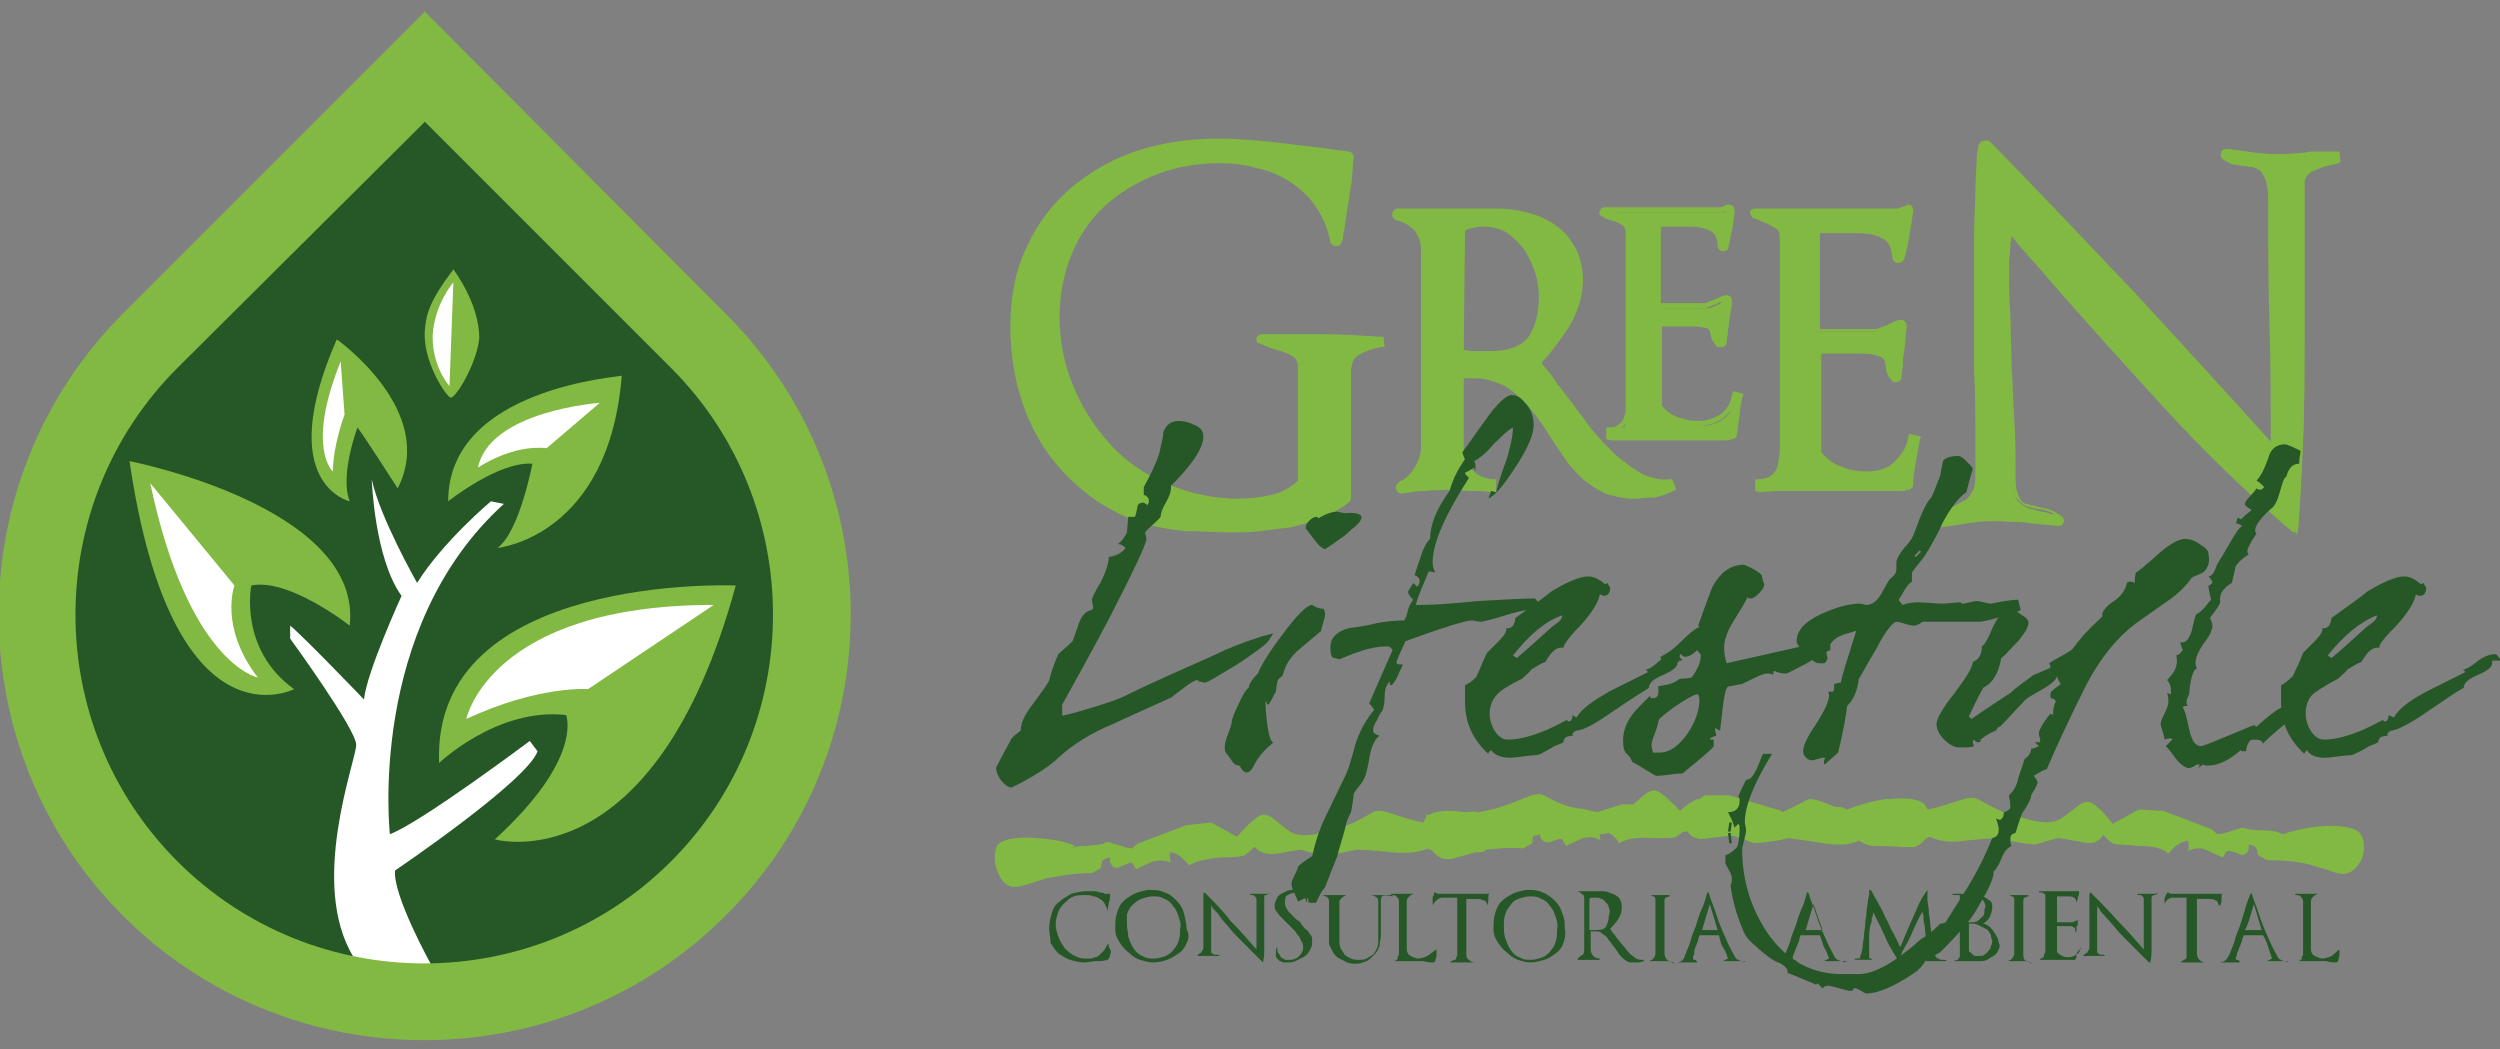<?xml version="1.0" encoding="utf-8"?>
<!-- Generator: Adobe Illustrator 25.1.0, SVG Export Plug-In . SVG Version: 6.00 Build 0)  -->
<svg version="1.1" id="Capa_1" xmlns="http://www.w3.org/2000/svg" xmlns:xlink="http://www.w3.org/1999/xlink" x="0px" y="0px"
	 viewBox="0 0 193 81" style="enable-background:new 0 0 193 81;" xml:space="preserve">
<rect x="0" y="0" width="193" height="81" fill="#808080" stroke="none"/>
<style type="text/css">
	.st0{fill:#265727;}
	.st1{fill:#FFFFFF;}
	.st2{fill:#82B943;}
</style>
<g>
	<g>
		<path class="st0" d="M53.9,26.3c11.7,11.7,11.7,30.6,0,42.3c-11.7,11.7-30.6,11.7-42.3,0C-0.1,56.9-0.1,38,11.6,26.3L32.8,5.1
			L53.9,26.3z"/>
		<path class="st1" d="M33.3,74.5c0,0-3-5.4-2.8-7.3c0,0,10.2-6.9,11-9.2l-0.6-0.8c0,0-8.4,6.3-10.8,7.2c0,0-1.8-15.9,8.8-25.5
			l-1-0.2c0,0-3.7,3.1-5.7,6.3c0,0-2.9-5.1-3.5-8c0,0,0.2,6.1,2.3,9c0,0-2.7,5.9-2.9,8c0,0-4.7-4.9-5.7-5.7v1c0,0,5.1,7,5.1,8.2
			s-3.7,10.7-0.2,16.4C27.2,73.8,29.8,75.5,33.3,74.5z"/>
		<path class="st2" d="M33.9,58.9c0,0,4.5-4.3,9.8-3.7c0,0,1.4,3.3-5.5,9.6c0,0,12.3,3.5,18.6-19.6C56.8,45.2,33.3,44.2,33.9,58.9z"
			/>
		<path class="st2" d="M34.6,38.7c0,0,3.9-3.1,6.5-2.9c0,0-1,5.3-2.7,6.5c0,0,8.6-0.8,9.6-13.3C48,29.1,34.6,29.9,34.6,38.7z"/>
		<path class="st2" d="M26,26.2c0,0,7.8,5.5,4.7,11.5c0,0-2.5-3.9-3.1-4.7c0,0-1.4,3.7-0.6,5.7C27,38.7,21.1,37.4,26,26.2z"/>
		<path class="st2" d="M10,35.6c0,0,18,3.5,17,12.7c0,0-4.7-3.7-7.6-3.1c0,0-1,4.9,3.3,8C22.7,53.2,13.3,58.1,10,35.6z"/>
		<path class="st1" d="M36,55.5c0,0,1.8-8.8,19.1-8.8l-9.7,6.5C45.4,53.2,41.6,52.9,36,55.5z"/>
		<path class="st1" d="M11.6,37.3l6.5,7.9c0,0-1.2,3.2,1.8,7.1C19.8,52.3,14.5,51.1,11.6,37.3z"/>
		<path class="st1" d="M26.3,27.9l0.3,4.1c0,0-0.9,2.4-0.9,4.4C25.7,36.4,23.6,34.6,26.3,27.9z"/>
		<path class="st1" d="M42.2,34.6l4.1-3.5c0,0-8.5,0.6-9.4,5C36.9,36.1,39.5,34.3,42.2,34.6z"/>
		<path class="st2" d="M56,70.7c-12.8,12.8-33.7,12.8-46.5,0C-3.3,57.9-3.3,37,9.5,24.2L32.8,0.9L56,24.2C68.9,37,68.9,57.9,56,70.7
			L56,70.7z M13.7,28.4C3.2,38.9,3.2,56,13.7,66.5C24.2,77,41.3,77,51.8,66.5c10.5-10.5,10.5-27.6,0-38.1l-19-19L13.7,28.4
			L13.7,28.4z"/>
		<g>
			<path class="st2" d="M34.8,30.7c-0.3,0-2.2-2.8-2-5.2c0.1-1.2,0.3-2.2,2.2-4.7c0,0,2,2.6,2,5.3C36.8,28.1,35.2,30.7,34.8,30.7z"
				/>
			<path class="st1" d="M35,21.8l-0.3,8c0,0-1.3-1.4-1.3-3.8C33.5,23.5,35,21.8,35,21.8z"/>
		</g>
	</g>
	<g>
		<g>
			<path class="st0" d="M85.7,73.7c0,0.2-0.1,0.3-0.2,0.4c0,0,0,0,0,0c-0.3,0.1-0.6,0.1-0.9,0.1c-0.3,0-0.6,0.1-0.9,0.1
				c-0.4,0-0.7-0.1-1.1-0.2c-0.3-0.1-0.6-0.3-0.9-0.5c-0.2-0.2-0.4-0.5-0.6-0.8C81.1,72.4,81,72,81,71.7c0-0.5,0.1-0.9,0.2-1.2
				c0.1-0.4,0.3-0.7,0.6-0.9c0.2-0.2,0.6-0.4,0.9-0.6c0.4-0.1,0.8-0.2,1.2-0.2c0.2,0,0.4,0,0.5,0c0.2,0,0.3,0,0.5,0.1
				c0.1,0,0.3,0,0.4,0.1c0.1,0,0.3,0,0.4,0c0,0,0,0,0,0c0,0.2,0,0.5-0.1,0.7c0,0.2-0.1,0.4-0.1,0.7c0,0,0,0,0,0c0,0,0,0,0,0
				c0-0.2-0.1-0.4-0.2-0.6c-0.1-0.2-0.2-0.3-0.4-0.4c-0.1-0.1-0.3-0.2-0.5-0.2c-0.2-0.1-0.4-0.1-0.6-0.1c-0.3,0-0.7,0-0.9,0.1
				c-0.3,0.1-0.5,0.3-0.7,0.5c-0.2,0.2-0.4,0.4-0.5,0.7c-0.1,0.3-0.2,0.6-0.2,0.9c0,0.4,0.1,0.7,0.2,1c0.1,0.3,0.3,0.6,0.5,0.9
				c0.2,0.2,0.5,0.5,0.8,0.6c0.3,0.2,0.7,0.2,1,0.2c0.2,0,0.4,0,0.5-0.1c0.2,0,0.3-0.1,0.4-0.2c0.1-0.1,0.2-0.2,0.3-0.3
				c0.1-0.1,0.2-0.3,0.3-0.5c0,0,0,0,0.1,0c0,0,0,0,0,0c0,0,0,0.1,0,0.1c0,0,0,0.1,0,0.1C85.8,73.4,85.8,73.5,85.7,73.7z"/>
			<path class="st0" d="M91.6,72.8c-0.1,0.3-0.3,0.6-0.6,0.8c-0.3,0.2-0.6,0.4-0.9,0.5c-0.3,0.1-0.7,0.2-1.1,0.2
				c-0.3,0-0.6-0.1-1-0.2c-0.3-0.1-0.6-0.3-0.9-0.6c-0.3-0.2-0.5-0.5-0.7-0.8c-0.2-0.3-0.3-0.6-0.3-0.9c0-0.5,0-0.9,0.1-1.2
				c0.1-0.4,0.2-0.6,0.4-0.9c0.2-0.2,0.4-0.4,0.8-0.6c0.3-0.2,0.7-0.3,1.2-0.4l0.1,0c0.4,0,0.8,0,1.2,0.2c0.4,0.1,0.7,0.4,0.9,0.6
				c0.3,0.3,0.5,0.6,0.6,1c0.1,0.4,0.2,0.8,0.2,1.2C91.8,72.1,91.8,72.5,91.6,72.8z M91,70.8c-0.1-0.3-0.2-0.6-0.4-0.8
				c-0.2-0.3-0.4-0.5-0.7-0.6c-0.3-0.2-0.6-0.2-0.9-0.2c-0.3,0-0.6,0.1-0.9,0.2c-0.3,0.1-0.5,0.3-0.7,0.5c-0.2,0.2-0.3,0.4-0.4,0.7
				C87,70.7,87,71,87,71.4c0,0.3,0.1,0.6,0.1,0.9c0.1,0.3,0.2,0.6,0.4,0.9c0.2,0.3,0.4,0.5,0.7,0.6c0.3,0.2,0.6,0.2,0.9,0.2
				c0.3,0,0.6-0.1,0.9-0.2c0.2-0.1,0.5-0.3,0.6-0.5c0.2-0.2,0.3-0.4,0.4-0.7c0.1-0.3,0.1-0.6,0.1-0.9C91.2,71.4,91.1,71.1,91,70.8z"
				/>
			<path class="st0" d="M98,69C98,69,98,69,98,69c-0.1,0-0.2,0.1-0.3,0.1c-0.1,0-0.1,0.1-0.1,0.2l0,2.4v0.4c0,0.4,0,0.7,0,1.1
				c0,0.4,0,0.7-0.1,1.1c0,0,0,0,0,0c0,0,0,0,0,0c-0.3-0.3-0.6-0.6-0.9-0.9c-0.3-0.3-0.6-0.6-0.9-0.9c-0.3-0.3-0.6-0.6-0.9-1
				c-0.3-0.3-0.6-0.7-0.8-1c-0.1-0.1-0.2-0.2-0.3-0.3c-0.1-0.1-0.1-0.2-0.2-0.3c0,0.2,0,0.3,0,0.5c0,0.2,0,0.5,0,0.7
				c0,0.3,0,0.5,0,0.7c0,0.2,0,0.5,0,0.7c0,0.2,0,0.5,0,0.7c0,0.1,0,0.2,0,0.3c0,0.1,0.1,0.1,0.1,0.1c0,0,0.1,0.1,0.1,0.1
				c0,0,0.1,0,0.1,0c0.1,0,0.1,0,0.2,0c0.1,0,0.1,0.1,0.2,0.1c0,0,0,0,0,0c0,0,0,0,0,0c-0.1,0-0.1,0-0.2,0c-0.1,0-0.1,0-0.2,0
				c-0.1,0-0.2,0-0.3,0c-0.1,0-0.2,0-0.3,0c-0.1,0-0.2,0-0.4,0c-0.1,0-0.2,0-0.4,0c0,0,0,0,0,0c0,0,0,0,0,0c0.1-0.1,0.1-0.1,0.1-0.1
				c0,0,0.1-0.1,0.1-0.1c0.1,0,0.2-0.1,0.2-0.2c0.1-0.1,0.1-0.2,0.1-0.3V69l0.1-0.1c0,0,0,0,0,0c0,0,0,0,0,0c0.7,0.7,1.4,1.4,2,2.2
				c0.7,0.7,1.3,1.4,2,2.2v0c0-0.3,0-0.6,0-0.9c0-0.3,0-0.6,0-0.9c0-0.3,0-0.6,0-0.9c0-0.3,0-0.6,0-0.9c0-0.1,0-0.2,0-0.3
				c0-0.1-0.1-0.1-0.1-0.2c-0.1,0-0.1-0.1-0.1-0.1c-0.1,0-0.1,0-0.1,0c0,0-0.1,0-0.1,0c0,0-0.1,0-0.1-0.1c0,0,0,0,0,0c0,0,0,0,0,0
				c0.1,0,0.3,0,0.4,0c0.1,0,0.3,0,0.4,0c0.1,0,0.2,0,0.3,0c0.1,0,0.2,0,0.3,0c0,0,0.1,0,0.1,0C97.9,68.9,98,68.9,98,69L98,69
				C98,69,98,69,98,69z"/>
			<path class="st0" d="M101.1,73.4c-0.1,0.2-0.3,0.4-0.5,0.5c-0.2,0.1-0.4,0.2-0.6,0.3c-0.2,0.1-0.4,0.1-0.6,0.1
				c-0.1,0-0.2,0-0.3,0c-0.1,0-0.2-0.1-0.3-0.1c-0.1-0.1-0.1-0.1-0.2-0.2c-0.1-0.1-0.1-0.2-0.1-0.3c0-0.1,0-0.1,0-0.2
				c0-0.1,0-0.2,0-0.2l0.1-0.2c0,0,0,0,0,0c0,0,0,0,0,0v0.1c0,0.1,0,0.3,0.1,0.4c0.1,0.1,0.1,0.2,0.2,0.3c0.1,0.1,0.2,0.1,0.3,0.2
				c0.1,0,0.2,0,0.4,0c0.1,0,0.2,0,0.4-0.1c0.1,0,0.2-0.1,0.3-0.2c0.1-0.1,0.2-0.2,0.2-0.3c0.1-0.1,0.1-0.2,0.1-0.4
				c0-0.1,0-0.2-0.1-0.4c-0.1-0.1-0.1-0.2-0.2-0.4c-0.1-0.1-0.2-0.2-0.3-0.4c-0.1-0.1-0.2-0.2-0.4-0.4c-0.1-0.1-0.3-0.3-0.4-0.4
				c-0.1-0.1-0.3-0.3-0.4-0.4c-0.1-0.1-0.2-0.3-0.3-0.4c-0.1-0.1-0.1-0.3-0.1-0.4c0-0.2,0.1-0.4,0.2-0.6c0.1-0.2,0.3-0.3,0.5-0.4
				c0.2-0.1,0.4-0.2,0.6-0.2c0.2,0,0.4-0.1,0.6-0.1c0.3,0,0.5,0,0.7,0.1c0,0,0,0,0,0c0,0.3-0.1,0.6-0.1,1c0,0,0,0,0,0c0,0,0,0,0,0
				c-0.1-0.2-0.1-0.4-0.3-0.6c-0.1-0.2-0.3-0.2-0.6-0.2c-0.2,0-0.4,0.1-0.6,0.2c-0.2,0.1-0.2,0.3-0.2,0.6c0,0.1,0,0.2,0.1,0.4
				c0.1,0.1,0.1,0.2,0.2,0.3c0.1,0.1,0.2,0.2,0.3,0.3c0.1,0.1,0.2,0.2,0.3,0.3c0.2,0.1,0.3,0.2,0.4,0.4c0.1,0.1,0.2,0.3,0.4,0.4
				c0.1,0.1,0.2,0.3,0.3,0.4c0.1,0.1,0.1,0.3,0.1,0.5C101.3,73.1,101.2,73.2,101.1,73.4z"/>
			<path class="st0" d="M106.7,69.2c-0.1,0.1-0.1,0.2-0.1,0.4v2.6c0,0.3-0.1,0.6-0.1,0.8c-0.1,0.3-0.2,0.5-0.4,0.7
				c-0.2,0.2-0.4,0.4-0.6,0.5c-0.3,0.1-0.5,0.2-0.8,0.2c-0.2,0-0.5,0-0.7-0.1c-0.2-0.1-0.4-0.2-0.6-0.3c-0.2-0.1-0.4-0.3-0.5-0.5
				c-0.1-0.2-0.2-0.4-0.3-0.6c0,0,0-0.1,0-0.2c0-0.1,0-0.2,0-0.3c0-0.1,0-0.3,0-0.4c0-0.1,0-0.3,0-0.4c0-0.2,0-0.4,0-0.5
				c0-0.1,0-0.3,0-0.4v-1c0-0.2,0-0.3-0.1-0.4c-0.1-0.1-0.2-0.1-0.4-0.2c0,0,0,0,0,0c0,0,0,0,0.1,0c0.4,0,0.7,0,1.1,0
				c0.1,0,0.2,0,0.3,0c0.1,0,0.2,0,0.3,0c0,0,0,0,0,0c0,0,0,0,0,0c-0.1,0.1-0.2,0.1-0.3,0.2c-0.1,0.1-0.2,0.2-0.2,0.3l0,3
				c0,0.2,0,0.4,0.1,0.6c0.1,0.2,0.2,0.3,0.3,0.5c0.1,0.1,0.3,0.2,0.5,0.3c0.2,0.1,0.4,0.1,0.6,0.1c0.2,0,0.4,0,0.6-0.1
				c0.2-0.1,0.3-0.2,0.5-0.3c0.1-0.1,0.2-0.3,0.3-0.5c0.1-0.2,0.1-0.4,0.1-0.6l0-2.9c0-0.2,0-0.3-0.1-0.4c-0.1-0.1-0.2-0.1-0.4-0.2
				c0,0,0,0,0,0c0,0,0,0,0,0c0.2,0,0.4,0,0.5,0c0.1,0,0.1,0,0.2,0c0.1,0,0.1,0,0.2,0c0.1,0,0.2,0,0.3,0c0.1,0,0.2,0,0.4,0l0,0.1
				C106.9,69.1,106.8,69.1,106.7,69.2z"/>
			<path class="st0" d="M110.9,73.3C110.9,73.3,110.9,73.3,110.9,73.3c0,0.2,0,0.3,0,0.5c0,0.1-0.1,0.3-0.1,0.4c0,0,0,0,0,0
				c0,0,0,0-0.1,0.1c-0.3,0-0.5,0-0.8-0.1c-0.3,0-0.5,0-0.8,0c-0.2,0-0.4,0-0.7,0c-0.2,0-0.4,0-0.6,0c0,0-0.1,0-0.1,0
				c0,0-0.1,0-0.1,0c0,0,0,0,0,0c0,0,0,0,0,0c0.1,0,0.1,0,0.2-0.1c0.1,0,0.1-0.1,0.1-0.2c0-0.1,0.1-0.1,0.1-0.2c0-0.1,0-0.1,0-0.2
				v-3.9c0-0.2-0.1-0.3-0.2-0.4c-0.1-0.1-0.2-0.1-0.4-0.1v-0.1c0.1,0,0.2,0,0.4,0c0.1,0,0.2,0,0.4,0c0.3,0,0.7,0,1,0c0,0,0,0,0,0
				c0,0,0,0,0,0c-0.1,0-0.3,0.1-0.4,0.2c-0.1,0.1-0.2,0.2-0.2,0.4v3.6c0,0.3,0.1,0.5,0.3,0.6c0.2,0.1,0.4,0.2,0.6,0.2
				c0.2,0,0.5-0.1,0.7-0.2C110.5,73.6,110.7,73.4,110.9,73.3L110.9,73.3C110.9,73.2,110.9,73.3,110.9,73.3z"/>
			<path class="st0" d="M114.9,69.4c0,0.2,0,0.3-0.1,0.5c0,0,0,0,0,0c0,0,0,0,0,0c0-0.2-0.1-0.4-0.3-0.4c-0.2-0.1-0.3-0.1-0.5-0.1
				h-0.8v4.2c0,0.2,0,0.4,0.2,0.5c0.1,0.1,0.3,0.2,0.4,0.2c0,0,0,0,0,0c0,0,0,0,0,0c-0.2,0-0.3,0-0.5,0c-0.2,0-0.3,0-0.5,0
				c-0.1,0-0.2,0-0.4,0c-0.1,0-0.3,0-0.4,0c0,0,0,0,0,0c0,0,0-0.1,0-0.1c0.1,0,0.2-0.1,0.3-0.1c0.1,0,0.1-0.1,0.1-0.1
				c0,0,0-0.1,0.1-0.2c0-0.1,0-0.2,0-0.3v-4.2h-1.2c-0.1,0-0.3,0.1-0.4,0.2c-0.1,0.1-0.2,0.2-0.3,0.4c0,0,0,0,0,0c0,0,0,0,0-0.1
				l0-0.1c0-0.1,0-0.2,0-0.3c0-0.1,0-0.2,0.1-0.3c0,0,0-0.1,0-0.1c0,0,0-0.1,0-0.1c0,0,0,0,0.1,0c0.1,0.1,0.2,0.1,0.3,0.1
				c0.1,0,0.2,0,0.3,0h3.1c0.1,0,0.2,0,0.3,0c0,0,0.1,0,0.1,0c0,0,0,0,0.1,0l0,0C114.9,69,114.9,69.2,114.9,69.4z"/>
			<path class="st0" d="M120.7,72.8c-0.1,0.3-0.3,0.6-0.6,0.8c-0.3,0.2-0.5,0.4-0.9,0.5c-0.3,0.1-0.7,0.2-1.1,0.2
				c-0.3,0-0.6-0.1-0.9-0.2c-0.3-0.1-0.6-0.3-0.9-0.6c-0.3-0.2-0.5-0.5-0.7-0.8c-0.2-0.3-0.3-0.6-0.3-0.9c0-0.5,0-0.9,0.1-1.2
				c0.1-0.4,0.2-0.6,0.4-0.9c0.2-0.2,0.4-0.4,0.8-0.6c0.3-0.2,0.7-0.3,1.2-0.4l0.1,0c0.4,0,0.8,0,1.2,0.2c0.3,0.1,0.7,0.4,0.9,0.6
				c0.3,0.3,0.5,0.6,0.6,1c0.2,0.4,0.2,0.8,0.2,1.2C120.9,72.1,120.8,72.5,120.7,72.8z M120.1,70.8c-0.1-0.3-0.2-0.6-0.4-0.8
				c-0.2-0.3-0.4-0.5-0.7-0.6c-0.3-0.2-0.6-0.2-0.9-0.2c-0.3,0-0.6,0.1-0.9,0.2c-0.3,0.1-0.5,0.3-0.6,0.5c-0.2,0.2-0.3,0.4-0.4,0.7
				c-0.1,0.3-0.1,0.6-0.1,0.9c0,0.3,0,0.6,0.1,0.9c0.1,0.3,0.2,0.6,0.4,0.9c0.2,0.3,0.4,0.5,0.7,0.6c0.3,0.2,0.6,0.2,0.9,0.2
				c0.3,0,0.6-0.1,0.9-0.2c0.2-0.1,0.5-0.3,0.6-0.5c0.2-0.2,0.3-0.4,0.4-0.7c0.1-0.3,0.1-0.6,0.1-0.9
				C120.3,71.4,120.2,71.1,120.1,70.8z"/>
			<path class="st0" d="M126.4,74.3c-0.1,0-0.2,0-0.3,0c-0.2,0-0.4,0-0.5-0.1c-0.2-0.1-0.3-0.2-0.4-0.3c-0.1-0.1-0.2-0.2-0.3-0.4
				c-0.1-0.1-0.2-0.3-0.3-0.4c-0.1-0.1-0.2-0.3-0.3-0.4c-0.1-0.1-0.2-0.3-0.3-0.4c-0.1-0.1-0.3-0.2-0.4-0.3
				c-0.1-0.1-0.3-0.1-0.5-0.1c0,0-0.1,0-0.2,0c0,0-0.1,0-0.1,0v1.4c0,0.2,0.1,0.4,0.2,0.5c0.1,0.1,0.3,0.2,0.5,0.2v0.1
				c-0.2,0-0.3,0-0.4,0c-0.1,0-0.3,0-0.4,0c-0.1,0-0.3,0-0.4,0c-0.1,0-0.3,0-0.4,0c0,0,0,0-0.1,0c0,0,0,0,0-0.1
				c0.1-0.1,0.2-0.2,0.4-0.3c0.1-0.1,0.1-0.3,0.1-0.4v-3.9c0-0.2,0-0.3-0.2-0.4c-0.1-0.1-0.2-0.2-0.4-0.2c0,0,0,0,0,0c0,0,0,0,0,0
				h1.9c0.2,0,0.4,0,0.6,0.1c0.2,0.1,0.4,0.1,0.5,0.2c0.2,0.1,0.3,0.2,0.4,0.4c0.1,0.2,0.1,0.4,0.1,0.6c0,0.3-0.1,0.6-0.3,0.9
				c-0.2,0.3-0.4,0.5-0.6,0.7c0.1,0.1,0.1,0.2,0.2,0.3c0.1,0.1,0.2,0.2,0.3,0.4c0.2,0.2,0.3,0.4,0.5,0.6c0.2,0.2,0.3,0.4,0.5,0.6
				c0.2,0.2,0.4,0.3,0.5,0.4c0.2,0.1,0.4,0.1,0.6,0.1l0,0.1C126.6,74.3,126.5,74.3,126.4,74.3z M124.2,70.1c0-0.2-0.1-0.3-0.2-0.4
				c-0.1-0.1-0.2-0.3-0.4-0.3c-0.1-0.1-0.3-0.1-0.5-0.1c-0.1,0-0.2,0-0.2,0c-0.1,0-0.1,0-0.2,0.1v2.4c0.1,0,0.2,0,0.3,0
				c0.1,0,0.2,0,0.3,0c0.4,0,0.6-0.1,0.7-0.3c0.1-0.2,0.2-0.5,0.2-0.8C124.3,70.4,124.3,70.2,124.2,70.1z"/>
			<path class="st0" d="M128.7,74.2c-0.1,0-0.2,0-0.4,0c-0.2,0-0.3,0-0.5,0c-0.2,0-0.3,0-0.5,0c0,0,0,0,0,0c0,0,0,0,0,0
				c0.2-0.1,0.3-0.1,0.4-0.3c0.1-0.1,0.1-0.3,0.1-0.4v-4c0-0.1,0-0.3-0.2-0.3c-0.1-0.1-0.2-0.1-0.3-0.1c0,0,0,0,0,0c0,0,0,0,0,0
				c0.1,0,0.3,0,0.4,0c0.1,0,0.3,0,0.4,0c0.1,0,0.3,0,0.4,0c0.1,0,0.3,0,0.4,0c0,0,0,0,0,0c0,0,0,0,0,0.1c-0.1,0-0.3,0.1-0.3,0.1
				c-0.1,0-0.1,0.2-0.1,0.3v4c0,0.2,0.1,0.4,0.2,0.5c0.1,0.1,0.3,0.2,0.5,0.2v0.1C128.9,74.2,128.8,74.2,128.7,74.2z"/>
			<path class="st0" d="M134.6,74.2c-0.1,0-0.2,0-0.3,0c0,0-0.1,0-0.2,0c-0.1,0-0.1,0-0.2,0c-0.2,0-0.3,0-0.5,0c-0.1,0-0.3,0-0.4,0
				c0,0,0,0,0,0c0,0,0,0,0,0l0.4-0.2c-0.1-0.3-0.2-0.6-0.4-0.9s-0.2-0.6-0.3-0.9h-1.5c0,0.1-0.1,0.2-0.1,0.4
				c-0.1,0.2-0.1,0.3-0.2,0.5c-0.1,0.2-0.1,0.3-0.1,0.5c-0.1,0.2-0.1,0.3-0.1,0.3c0,0.1,0,0.2,0.1,0.2c0.1,0,0.2,0.1,0.2,0.1v0.1
				c-0.1,0-0.3,0-0.4,0c-0.1,0-0.3,0-0.4,0c-0.1,0-0.3,0-0.4,0c-0.1,0-0.3,0-0.4,0c0,0,0,0,0,0c0,0,0,0,0,0c0.4,0,0.6-0.2,0.7-0.6v0
				c0.2-0.5,0.4-0.9,0.5-1.4c0.2-0.5,0.4-1,0.5-1.4c0.1-0.3,0.2-0.6,0.4-1c0.1-0.3,0.2-0.6,0.3-1c0,0,0,0,0,0c0,0,0.1,0,0.1,0
				c0,0.1,0.1,0.2,0.1,0.3c0,0.1,0.1,0.2,0.1,0.3c0.3,0.7,0.5,1.5,0.8,2.2c0.3,0.7,0.6,1.4,1,2.1c0.1,0.2,0.2,0.3,0.3,0.3
				c0.1,0.1,0.3,0.1,0.4,0.1v0.1C134.8,74.2,134.7,74.2,134.6,74.2z M132,69.8c-0.1,0.3-0.2,0.7-0.3,1c-0.1,0.3-0.2,0.7-0.3,1h1.2
				L132,69.8z"/>
			<path class="st0" d="M142.5,74.2c-0.1,0-0.2,0-0.3,0c0,0-0.1,0-0.2,0c-0.1,0-0.1,0-0.2,0c-0.2,0-0.3,0-0.5,0c-0.2,0-0.3,0-0.5,0
				c0,0,0,0,0,0c0,0,0,0,0,0l0.4-0.2c-0.1-0.3-0.2-0.6-0.4-0.9c-0.1-0.3-0.2-0.6-0.3-0.9h-1.5c0,0.1-0.1,0.2-0.1,0.4
				c-0.1,0.2-0.1,0.3-0.2,0.5c-0.1,0.2-0.1,0.3-0.2,0.5c-0.1,0.2-0.1,0.3-0.1,0.3c0,0.1,0,0.2,0.1,0.2c0.1,0,0.2,0.1,0.2,0.1v0.1
				c-0.1,0-0.3,0-0.4,0c-0.1,0-0.2,0-0.4,0c-0.1,0-0.2,0-0.4,0c-0.1,0-0.3,0-0.4,0c0,0,0,0,0,0c0,0,0,0,0,0c0.4,0,0.6-0.2,0.7-0.6v0
				c0.2-0.5,0.4-0.9,0.5-1.4c0.2-0.5,0.4-1,0.5-1.4c0.1-0.3,0.2-0.6,0.4-1c0.1-0.3,0.2-0.6,0.3-1c0,0,0,0,0,0c0,0,0,0,0.1,0
				c0,0.1,0.1,0.2,0.1,0.3c0,0.1,0.1,0.2,0.1,0.3c0.3,0.7,0.5,1.5,0.8,2.2c0.3,0.7,0.6,1.4,1,2.1c0.1,0.2,0.2,0.3,0.3,0.3
				c0.1,0.1,0.3,0.1,0.4,0.1v0.1C142.7,74.2,142.6,74.2,142.5,74.2z M140,69.8c-0.1,0.3-0.2,0.7-0.3,1c-0.1,0.3-0.2,0.7-0.3,1h1.3
				L140,69.8z"/>
			<path class="st0" d="M150.3,74.2c-0.3,0-0.5,0-0.8,0c-0.2,0-0.5,0-0.8,0c0,0,0,0,0,0c0,0,0,0,0,0c0,0,0,0,0,0
				c0-0.1,0-0.1,0.1-0.2c0-0.1,0-0.1,0-0.2c0-0.4,0-0.7-0.1-1.1c0-0.4-0.1-0.7-0.1-1.1c0-0.2-0.1-0.4-0.1-0.6c0-0.2,0-0.4-0.1-0.6
				c-0.3,0.5-0.5,1-0.7,1.4c-0.2,0.5-0.4,0.9-0.7,1.4c-0.1,0.2-0.2,0.3-0.2,0.5c-0.1,0.1-0.2,0.3-0.2,0.5c0,0,0,0,0,0c0,0,0,0,0,0
				c-0.3-0.4-0.5-0.8-0.8-1.3c-0.2-0.4-0.4-0.9-0.6-1.3c-0.1-0.2-0.2-0.4-0.3-0.6c-0.1-0.2-0.2-0.4-0.3-0.6c0,0.2,0,0.3-0.1,0.5
				c0,0.2,0,0.3-0.1,0.5c-0.1,0.4-0.1,0.8-0.1,1.2c0,0.4,0,0.8,0,1.2c0,0.1,0,0.2,0.1,0.2c0.1,0,0.1,0.1,0.2,0.1c0,0,0.1,0,0.1,0
				c0.1,0,0.1,0,0.1,0c0,0,0,0,0,0c0,0,0,0,0,0c-0.1,0-0.2,0-0.3,0c-0.1,0-0.2,0-0.3,0c-0.1,0-0.2,0-0.3,0c-0.1,0-0.2,0-0.3,0
				c-0.1,0-0.1,0-0.2,0c-0.1,0-0.1,0-0.2,0c0,0,0,0,0,0c0,0,0,0,0-0.1c0,0,0.1,0,0.1,0c0.1,0,0.1,0,0.2,0c0.1,0,0.1-0.1,0.1-0.1
				c0,0,0-0.1,0.1-0.3c0-0.1,0.1-0.3,0.1-0.6c0-0.2,0.1-0.5,0.1-0.8c0-0.3,0.1-0.6,0.1-0.9c0-0.3,0.1-0.6,0.1-0.9
				c0-0.3,0.1-0.6,0.1-0.8c0-0.2,0.1-0.4,0.1-0.6c0-0.2,0-0.3,0-0.3c0,0,0,0,0,0c0,0,0,0,0.1,0c0.1,0.1,0.2,0.3,0.3,0.5
				c0.1,0.2,0.3,0.5,0.5,0.9c0.2,0.3,0.3,0.7,0.5,1c0.2,0.4,0.3,0.7,0.5,1c0.1,0.2,0.2,0.4,0.3,0.6c0.1,0.2,0.1,0.3,0.2,0.4
				c0.1-0.2,0.2-0.4,0.3-0.7c0.1-0.2,0.2-0.5,0.3-0.7c0.2-0.5,0.5-1.1,0.7-1.6c0.2-0.5,0.5-1,0.8-1.4c0,0,0,0,0,0c0,0,0,0,0,0
				c0,0.1,0,0.2,0,0.3c0,0.1,0,0.3,0,0.5c0,0.2,0.1,0.5,0.1,0.8c0,0.3,0.1,0.6,0.1,0.9c0,0.3,0.1,0.6,0.1,0.9c0,0.3,0.1,0.5,0.1,0.8
				c0,0.2,0.1,0.4,0.1,0.6c0,0.2,0.1,0.3,0.1,0.3c0.1,0.1,0.1,0.2,0.2,0.2c0.1,0,0.1,0,0.2,0.1c0,0,0.1,0,0.1,0
				C150.2,74.1,150.2,74.1,150.3,74.2L150.3,74.2z"/>
			<path class="st0" d="M154.3,73.3c-0.1,0.2-0.2,0.4-0.4,0.5c-0.2,0.1-0.3,0.2-0.5,0.3c-0.2,0.1-0.4,0.1-0.6,0.1
				c-0.1,0-0.3,0-0.5,0c-0.1,0-0.3,0-0.5,0c-0.2,0-0.3,0-0.5,0c-0.2,0-0.3,0-0.5,0c0,0,0,0,0,0c0,0,0,0,0,0c0.1,0,0.2-0.1,0.3-0.1
				c0.1,0,0.1-0.1,0.1-0.1c0,0,0.1-0.1,0.1-0.2c0-0.1,0-0.2,0-0.3v-4.1c0-0.1,0-0.1,0-0.2c0-0.1,0-0.1-0.1-0.1c0,0,0,0-0.1,0
				c0,0-0.1,0-0.1,0c0,0-0.1,0-0.2,0c0,0-0.1-0.1-0.1-0.1c0,0,0,0,0,0c0,0,0,0,0,0c0.1,0,0.1,0,0.2,0c0.1,0,0.1,0,0.2,0
				c0.1,0,0.2,0,0.3,0c0.1,0,0.2,0,0.3,0c0.1,0,0.2,0,0.3,0c0.1,0,0.2,0,0.3,0c0.2,0,0.3,0,0.5,0.1c0.2,0.1,0.3,0.1,0.5,0.2
				c0.1,0.1,0.3,0.2,0.4,0.3c0.1,0.1,0.1,0.3,0.1,0.5c0,0.2-0.1,0.5-0.2,0.7c-0.1,0.2-0.3,0.4-0.5,0.5c0.4,0.1,0.6,0.3,0.8,0.6
				c0.2,0.3,0.4,0.6,0.4,0.9C154.4,72.9,154.4,73.1,154.3,73.3z M153.7,72.2c-0.1-0.2-0.2-0.4-0.4-0.5c-0.2-0.1-0.4-0.2-0.6-0.3
				c-0.2-0.1-0.4-0.1-0.7-0.1v2c0,0.1,0,0.2,0.1,0.2c0.1,0.1,0.1,0.1,0.2,0.2c0.1,0.1,0.2,0.1,0.3,0.1c0.1,0,0.2,0,0.2,0
				c0.2,0,0.3,0,0.4-0.1c0.1-0.1,0.2-0.1,0.3-0.3c0.1-0.1,0.2-0.2,0.2-0.4c0.1-0.1,0.1-0.3,0.1-0.4
				C153.8,72.6,153.7,72.4,153.7,72.2z M153.2,69.7c0-0.1-0.1-0.2-0.2-0.3c-0.1-0.1-0.2-0.2-0.3-0.2c-0.1-0.1-0.2-0.1-0.4-0.1
				c-0.1,0-0.1,0-0.2,0c-0.1,0-0.1,0-0.2,0.1v2h0c0.2,0,0.4,0,0.5,0c0.1,0,0.3-0.1,0.4-0.2c0.1-0.1,0.2-0.2,0.3-0.3
				c0.1-0.1,0.1-0.3,0.1-0.5C153.3,70,153.3,69.9,153.2,69.7z"/>
			<path class="st0" d="M156.4,74.2c-0.1,0-0.2,0-0.4,0c-0.2,0-0.4,0-0.5,0c-0.2,0-0.3,0-0.5,0c0,0,0,0,0,0c0,0,0,0,0,0
				c0.2-0.1,0.3-0.1,0.4-0.3c0.1-0.1,0.1-0.3,0.1-0.4v-4c0-0.1,0-0.3-0.2-0.3c-0.1-0.1-0.2-0.1-0.3-0.1c0,0,0,0,0,0c0,0,0,0,0,0
				c0.1,0,0.3,0,0.4,0c0.1,0,0.3,0,0.4,0c0.1,0,0.3,0,0.4,0c0.1,0,0.3,0,0.4,0c0,0,0,0,0,0c0,0,0,0,0,0.1c-0.1,0-0.3,0.1-0.3,0.1
				c-0.1,0-0.1,0.2-0.1,0.3v4c0,0.2,0,0.4,0.1,0.5c0.1,0.1,0.3,0.2,0.5,0.2v0.1C156.6,74.2,156.5,74.2,156.4,74.2z"/>
			<path class="st0" d="M160.3,73.7c0,0.1,0,0.3-0.1,0.4c0,0,0,0,0,0h0c-0.1,0-0.1,0-0.1,0c-0.1,0-0.3,0-0.4,0s-0.3,0-0.4,0
				c-0.1,0-0.3,0-0.4,0c-0.1,0-0.2,0-0.4,0c-0.2,0-0.4,0-0.5,0c-0.2,0-0.4,0-0.5,0v-0.1c0.1,0,0.2,0,0.2-0.1c0.1,0,0.1-0.1,0.1-0.2
				c0-0.1,0.1-0.1,0.1-0.2c0-0.1,0-0.2,0-0.2v-4.1c0-0.1,0-0.2-0.1-0.2c-0.1-0.1-0.1-0.1-0.2-0.1c0,0-0.1,0-0.1,0c0,0-0.1,0-0.1-0.1
				c0,0,0,0,0,0c0,0,0,0,0,0h2.8c0,0,0,0,0.1,0c0,0,0.1,0,0.1,0c0,0,0.1,0,0.1,0c0,0.2,0,0.3-0.1,0.5c0,0.2-0.1,0.3-0.1,0.4
				c0,0,0,0,0,0c0,0,0,0,0,0c0-0.2-0.1-0.4-0.2-0.4c-0.1-0.1-0.3-0.1-0.5-0.1h-0.8v2h1.1c0,0,0.1,0,0.1,0c0,0,0.1,0,0.2-0.1
				c0.1,0,0.2-0.1,0.2-0.1c0,0,0,0,0,0.1c0,0.1,0,0.2,0,0.2c0,0.1,0,0.2-0.1,0.2c0,0.1,0,0.2,0,0.2c0,0.1,0,0.2,0,0.3c0,0,0,0,0,0
				c0,0,0,0,0,0c0,0,0-0.1-0.1-0.1c0,0,0-0.1,0-0.1c0,0,0-0.1,0-0.1c0,0,0-0.1-0.1-0.1c0,0-0.1-0.1-0.2-0.1c-0.1,0-0.2,0-0.3,0
				c-0.1,0-0.2,0-0.3,0c-0.1,0-0.2,0-0.2,0h-0.3v2c0.1,0.1,0.2,0.2,0.4,0.3c0.2,0.1,0.4,0.1,0.5,0.1c0.2,0,0.4-0.1,0.6-0.2
				c0.2-0.1,0.3-0.3,0.3-0.5l0.1,0C160.4,73.4,160.3,73.6,160.3,73.7z"/>
			<path class="st0" d="M166.6,69C166.6,69,166.6,69,166.6,69c-0.1,0-0.2,0.1-0.3,0.1c-0.1,0-0.2,0.1-0.2,0.2l0,2.4v0.4
				c0,0.4,0,0.7,0,1.1c0,0.4,0,0.7-0.1,1.1c0,0,0,0,0,0c0,0,0,0-0.1,0c-0.3-0.3-0.6-0.6-0.9-0.9c-0.3-0.3-0.6-0.6-0.9-0.9
				c-0.3-0.3-0.6-0.6-0.9-1c-0.3-0.3-0.6-0.7-0.9-1c-0.1-0.1-0.2-0.2-0.2-0.3c-0.1-0.1-0.2-0.2-0.2-0.3c0,0.2,0,0.3,0,0.5
				c0,0.2,0,0.5,0,0.7c0,0.3,0,0.5,0,0.7c0,0.2,0,0.5,0,0.7c0,0.2,0,0.5,0,0.7c0,0.1,0,0.2,0,0.3c0,0.1,0.1,0.1,0.1,0.1
				c0,0,0.1,0.1,0.1,0.1c0,0,0.1,0,0.1,0c0.1,0,0.1,0,0.2,0c0,0,0.1,0.1,0.2,0.1c0,0,0,0,0,0c0,0,0,0,0,0c-0.1,0-0.1,0-0.2,0
				c-0.1,0-0.1,0-0.2,0c-0.1,0-0.2,0-0.3,0c-0.1,0-0.2,0-0.3,0c-0.1,0-0.2,0-0.4,0c-0.1,0-0.2,0-0.4,0c0,0,0,0,0,0c0,0,0,0,0,0
				c0.1-0.1,0.1-0.1,0.1-0.1c0,0,0.1-0.1,0.1-0.1c0.1,0,0.2-0.1,0.2-0.2c0.1-0.1,0.1-0.2,0.1-0.3V69l0.1-0.1c0,0,0,0,0,0
				c0,0,0,0,0,0c0.7,0.7,1.4,1.4,2.1,2.2c0.7,0.7,1.3,1.4,2,2.2v0c0-0.3,0-0.6,0-0.9c0-0.3,0-0.6,0-0.9c0-0.3,0-0.6,0-0.9
				c0-0.3,0-0.6,0-0.9c0-0.1,0-0.2,0-0.3c0-0.1,0-0.1-0.1-0.2c0,0-0.1-0.1-0.1-0.1c0,0-0.1,0-0.1,0c-0.1,0-0.1,0-0.1,0
				c0,0-0.1,0-0.1-0.1c0,0,0,0,0,0c0,0,0,0,0.1,0c0.1,0,0.3,0,0.4,0c0.1,0,0.3,0,0.4,0c0.1,0,0.2,0,0.3,0c0.1,0,0.2,0,0.3,0
				C166.4,68.9,166.4,68.9,166.6,69C166.5,68.9,166.5,68.9,166.6,69L166.6,69C166.6,69,166.6,69,166.6,69z"/>
			<path class="st0" d="M171.5,69.4c0,0.2,0,0.3-0.1,0.5c0,0,0,0-0.1,0c0,0,0,0,0,0c-0.1-0.2-0.1-0.4-0.3-0.4
				c-0.1-0.1-0.3-0.1-0.5-0.1h-0.9v4.2c0,0.2,0.1,0.4,0.2,0.5c0.1,0.1,0.3,0.2,0.4,0.2c0,0,0,0,0,0c0,0,0,0,0,0c-0.1,0-0.3,0-0.5,0
				c-0.2,0-0.3,0-0.5,0c-0.1,0-0.3,0-0.4,0c-0.1,0-0.3,0-0.4,0c0,0,0,0,0,0c0,0,0-0.1,0-0.1c0.1,0,0.2-0.1,0.2-0.1
				c0.1,0,0.1-0.1,0.2-0.1c0,0,0-0.1,0-0.2c0-0.1,0-0.2,0-0.3v-4.2h-1.1c-0.2,0-0.3,0.1-0.4,0.2c-0.1,0.1-0.2,0.2-0.2,0.4
				c0,0,0,0,0,0c0,0,0,0,0-0.1l0-0.1c0-0.1,0-0.2,0-0.3c0-0.1,0.1-0.2,0.1-0.3c0,0,0-0.1,0.1-0.1c0,0,0-0.1,0-0.1c0,0,0,0,0.1,0
				c0.1,0.1,0.2,0.1,0.3,0.1c0.1,0,0.2,0,0.3,0h3.1c0.1,0,0.2,0,0.3,0c0,0,0,0,0.1,0c0,0,0.1,0,0.1,0l0,0
				C171.5,69,171.5,69.2,171.5,69.4z"/>
			<path class="st0" d="M176.5,74.2c-0.1,0-0.2,0-0.3,0c-0.1,0-0.1,0-0.2,0c-0.1,0-0.1,0-0.2,0c-0.2,0-0.3,0-0.4,0
				c-0.1,0-0.3,0-0.4,0c0,0,0,0,0,0c0,0,0,0,0,0l0.4-0.2c-0.1-0.3-0.2-0.6-0.3-0.9c-0.1-0.3-0.2-0.6-0.4-0.9h-1.5
				c0,0.1-0.1,0.2-0.1,0.4c-0.1,0.2-0.1,0.3-0.2,0.5c-0.1,0.2-0.1,0.3-0.2,0.5c0,0.2-0.1,0.3-0.1,0.3c0,0.1,0,0.2,0.1,0.2
				c0.1,0,0.2,0.1,0.2,0.1v0.1c-0.1,0-0.2,0-0.4,0c-0.1,0-0.3,0-0.4,0s-0.3,0-0.4,0c-0.1,0-0.3,0-0.4,0c0,0,0,0,0,0c0,0,0,0,0,0
				c0.4,0,0.6-0.2,0.8-0.6v0c0.2-0.5,0.4-0.9,0.5-1.4c0.2-0.5,0.4-1,0.5-1.4c0.1-0.3,0.2-0.6,0.3-1c0.1-0.3,0.2-0.6,0.4-1
				c0,0,0,0,0,0c0,0,0,0,0,0c0,0.1,0.1,0.2,0.1,0.3c0,0.1,0.1,0.2,0.1,0.3c0.3,0.7,0.5,1.5,0.8,2.2c0.3,0.7,0.6,1.4,1,2.1
				c0.1,0.2,0.2,0.3,0.3,0.3c0.1,0.1,0.3,0.1,0.4,0.1v0.1C176.7,74.2,176.6,74.2,176.5,74.2z M174,69.8c-0.1,0.3-0.2,0.7-0.3,1
				c-0.1,0.3-0.2,0.7-0.4,1h1.3L174,69.8z"/>
			<path class="st0" d="M180.6,73.3C180.6,73.3,180.6,73.3,180.6,73.3c0,0.2,0,0.3,0,0.5c0,0.1-0.1,0.3-0.1,0.4c0,0,0,0,0,0
				c0,0,0,0-0.1,0.1c-0.3,0-0.5,0-0.8-0.1c-0.3,0-0.5,0-0.8,0c-0.2,0-0.4,0-0.6,0c-0.2,0-0.4,0-0.6,0c0,0-0.1,0-0.1,0
				c0,0-0.1,0-0.1,0c0,0,0,0,0,0c0,0,0,0,0,0c0.1,0,0.1,0,0.2-0.1c0.1,0,0.1-0.1,0.1-0.2c0-0.1,0.1-0.1,0.1-0.2c0-0.1,0-0.1,0-0.2
				v-3.9c0-0.2-0.1-0.3-0.2-0.4c-0.1-0.1-0.2-0.1-0.4-0.1v-0.1c0.1,0,0.2,0,0.4,0c0.1,0,0.2,0,0.4,0c0.3,0,0.7,0,1,0c0,0,0,0,0,0
				c0,0,0,0,0,0c-0.1,0-0.3,0.1-0.4,0.2c-0.1,0.1-0.2,0.2-0.2,0.4v3.6c0,0.3,0.1,0.5,0.3,0.6c0.2,0.1,0.4,0.2,0.6,0.2
				c0.2,0,0.5-0.1,0.7-0.2C180.3,73.6,180.4,73.4,180.6,73.3L180.6,73.3C180.6,73.2,180.6,73.3,180.6,73.3z"/>
		</g>
		<g>
			<g>
				<path class="st2" d="M104.9,27.3c-0.5,0.3-0.8,0.8-0.8,1.6v9.8c0,0,0,0.1-0.1,0.1c-0.6,0.5-1.3,0.8-2,1.1
					c-0.7,0.3-1.5,0.5-2.3,0.6c-0.8,0.1-1.6,0.2-2.4,0.3c-0.8,0-1.6,0.1-2.3,0.1c-1.1,0-2.3,0-3.4-0.1c-2-0.2-3.9-0.7-5.5-1.6
					c-1.7-0.9-3-2-4.2-3.4c-1.2-1.4-2-3-2.7-4.8c-0.6-1.8-0.9-3.7-0.9-5.7c0-2.3,0.4-4.3,1.3-6.1c0.8-1.8,1.9-3.3,3.4-4.5
					c1.4-1.2,3.1-2.1,5-2.7c1.9-0.6,4-0.9,6.1-0.9c1.2,0,2.3,0.1,3.5,0.2c1.2,0.1,2.3,0.3,3.5,0.4c0.5,0.1,1,0.2,1.5,0.2
					c0.5,0.1,1,0.1,1.5,0.2c0.1,0,0.1,0,0.1,0.2c0,0.9-0.1,1.8-0.3,2.7c-0.1,0.9-0.3,1.8-0.4,2.7c0,0.2-0.1,0.4-0.1,0.5
					c0,0.2-0.1,0.3-0.1,0.5c0,0.1,0,0.1-0.1,0.1c-0.1,0-0.1,0-0.2-0.1c-0.2-1.1-0.6-2.1-1.1-2.9c-0.5-0.8-1.2-1.5-2-2
					c-0.8-0.5-1.7-0.9-2.6-1.2c-1-0.2-2-0.4-3.1-0.4c-1.8,0-3.4,0.3-5,0.9c-1.5,0.6-2.9,1.4-4,2.5c-1.1,1.1-2,2.3-2.7,3.9
					c-0.7,1.5-1,3.2-1,5c0,2,0.4,3.8,1.1,5.6c0.7,1.7,1.7,3.3,3,4.6c1.3,1.3,2.7,2.3,4.5,3.1c1.7,0.8,3.6,1.2,5.5,1.2
					c0.9,0,1.7-0.1,2.6-0.3c0.9-0.2,1.6-0.6,2.3-1.3v-8.7c0-0.6-0.2-1-0.6-1.2c-0.4-0.2-0.8-0.4-1.3-0.6c-0.2,0-0.4-0.1-0.6-0.2
					c-0.2-0.1-0.4-0.2-0.6-0.3c-0.1-0.1-0.1-0.1-0.1-0.2c0-0.1,0.1-0.1,0.2-0.1c1.5,0,3.1,0,4.6,0c1.5,0,3,0.1,4.6,0.2l0,0.3
					C106,26.8,105.4,27,104.9,27.3z"/>
				<path class="st2" d="M95,41.1c-1.1,0-2.3-0.1-3.5-0.1c-2.1-0.2-4-0.7-5.6-1.6c-1.7-0.9-3.1-2.1-4.3-3.5
					c-1.2-1.4-2.1-3.1-2.7-4.9c-0.6-1.8-0.9-3.8-0.9-5.8c0-2.3,0.4-4.4,1.3-6.2c0.8-1.8,2-3.3,3.5-4.6c1.5-1.2,3.2-2.2,5.1-2.8
					c1.9-0.6,4-0.9,6.2-0.9c1.2,0,2.4,0.1,3.5,0.2c1.2,0.1,2.3,0.3,3.5,0.4c0.5,0.1,1,0.1,1.5,0.2c0.5,0.1,1,0.1,1.5,0.2
					c0,0,0,0,0,0c0.2,0,0.4,0.2,0.4,0.4c-0.1,1-0.1,1.9-0.3,2.8c-0.1,0.9-0.3,1.8-0.4,2.7c0,0.2-0.1,0.4-0.1,0.5
					c0,0.2,0,0.3-0.1,0.5c0,0.2-0.2,0.4-0.4,0.4c-0.2,0-0.4-0.1-0.5-0.3l0,0c-0.2-1.1-0.6-2-1.1-2.7c-0.5-0.8-1.2-1.4-1.9-1.9
					c-0.8-0.5-1.6-0.9-2.6-1.1c-1-0.3-2-0.4-3-0.4c-1.7,0-3.4,0.3-4.9,0.9c-1.5,0.6-2.8,1.4-3.9,2.4c-1.1,1-2,2.3-2.6,3.8
					c-0.6,1.5-0.9,3.1-0.9,4.8c0,1.9,0.4,3.8,1.1,5.4c0.7,1.7,1.7,3.2,2.9,4.5c1.2,1.3,2.7,2.3,4.4,3c1.7,0.7,3.5,1.1,5.4,1.1
					c0.8,0,1.7-0.1,2.6-0.3c0.8-0.2,1.5-0.6,2-1.1v-8.6c0-0.5-0.1-0.8-0.4-1c-0.4-0.2-0.8-0.4-1.3-0.5c-0.2-0.1-0.4-0.1-0.6-0.2
					c-0.2-0.1-0.4-0.2-0.7-0.3C97,26.5,97,26.3,97,26.1c0.1-0.2,0.2-0.3,0.4-0.3c1.5,0,3.1,0,4.6,0c1.5,0,3.1,0.1,4.6,0.2l0.2,0
					l0.1,0.8l-0.3,0c-0.6,0.1-1.2,0.3-1.7,0.6c-0.4,0.2-0.6,0.7-0.6,1.3v9.8c0,0.1-0.1,0.2-0.2,0.3l0,0c-0.6,0.5-1.4,0.9-2.1,1.2
					c-0.8,0.3-1.5,0.5-2.3,0.7c-0.8,0.1-1.6,0.2-2.4,0.3C96.6,41.1,95.8,41.1,95,41.1z M94,11.4c-2.1,0-4.2,0.3-6,0.9
					c-1.9,0.6-3.5,1.5-4.9,2.7c-1.4,1.2-2.5,2.6-3.3,4.4c-0.8,1.7-1.2,3.7-1.2,6c0,2,0.3,3.8,0.9,5.6c0.6,1.8,1.5,3.3,2.6,4.7
					c1.1,1.4,2.5,2.5,4.1,3.3c1.6,0.9,3.4,1.4,5.4,1.5c1.1,0.1,2.3,0.1,3.4,0.1c0.8,0,1.5,0,2.3-0.1c0.7,0,1.5-0.1,2.3-0.3
					c0.8-0.1,1.5-0.3,2.2-0.6c0.7-0.3,1.3-0.6,1.9-1.1v-9.7c0-0.9,0.3-1.5,1-1.8c0.3-0.2,0.7-0.3,1-0.4c-1.2-0.1-2.5-0.1-3.7-0.1
					c-1.3,0-2.7,0-4,0c0,0,0,0,0,0c0.2,0.1,0.4,0.1,0.6,0.2c0.5,0.2,1,0.4,1.4,0.6c0.5,0.3,0.7,0.8,0.7,1.5v8.8l-0.1,0.1
					c-0.7,0.7-1.5,1.1-2.4,1.4c-0.9,0.2-1.8,0.3-2.7,0.3c-2,0-3.9-0.4-5.7-1.2c-1.7-0.8-3.3-1.8-4.5-3.2c-1.3-1.3-2.3-2.9-3-4.7
					c-0.7-1.8-1.1-3.7-1.1-5.7c0-1.8,0.3-3.5,1-5.1c0.7-1.5,1.6-2.9,2.7-4c1.2-1.1,2.6-2,4.1-2.6c1.6-0.6,3.3-0.9,5.1-0.9
					c1.1,0,2.1,0.1,3.1,0.4c1,0.3,1.9,0.7,2.7,1.2c0.8,0.5,1.5,1.2,2.1,2.1c0.4,0.7,0.8,1.4,1,2.3c0-0.1,0-0.2,0-0.3
					c0.1-0.9,0.3-1.8,0.4-2.7c0.1-0.8,0.2-1.7,0.3-2.6c-0.5,0-1-0.1-1.4-0.2c-0.5-0.1-1-0.1-1.5-0.2c-1.1-0.2-2.3-0.3-3.5-0.4
					C96.3,11.5,95.2,11.4,94,11.4z"/>
			</g>
			<g>
				<path class="st2" d="M127.5,38c-0.5,0.1-0.9,0.2-1.4,0.2c-0.8,0-1.5-0.1-2.1-0.4c-0.6-0.3-1.2-0.7-1.7-1.1
					c-0.5-0.4-0.9-0.9-1.4-1.5c-0.4-0.6-0.8-1.2-1.2-1.8c-0.4-0.5-0.7-1.1-1.1-1.6c-0.4-0.5-0.8-1-1.3-1.4c-0.5-0.4-1-0.8-1.5-1
					c-0.6-0.2-1.2-0.4-1.9-0.4c-0.2,0-0.4,0-0.6,0c-0.2,0-0.4,0-0.6,0.1v5.5c0,0.7,0.2,1.4,0.7,1.9c0.4,0.5,1,0.8,1.8,0.9v0.3
					c-0.6,0-1.2-0.1-1.8-0.1c-0.6-0.1-1.2-0.1-1.8-0.1c-0.6,0-1.2,0-1.7,0.1c-0.6,0.1-1.1,0.1-1.7,0.2c-0.1,0-0.1,0-0.2-0.1
					c0-0.1,0-0.2,0.1-0.2c0.5-0.2,1-0.6,1.4-1.2c0.4-0.5,0.5-1.1,0.5-1.7V19.2c0-0.6-0.2-1.1-0.7-1.6c-0.4-0.4-0.9-0.7-1.5-0.9
					c-0.1,0-0.1-0.1-0.1-0.2c0-0.1,0.1-0.1,0.1-0.1h7.6c0.8,0,1.6,0.1,2.4,0.3c0.8,0.2,1.4,0.5,2,0.9c0.6,0.4,1.1,1,1.4,1.6
					c0.4,0.7,0.6,1.5,0.6,2.4c0,1.2-0.3,2.4-1,3.5c-0.7,1.1-1.4,2.1-2.3,2.9c0.3,0.3,0.6,0.7,0.9,1.2c0.3,0.5,0.7,1,1.1,1.5
					c0.6,0.8,1.2,1.6,1.8,2.4c0.6,0.8,1.3,1.5,2,2.2c0.7,0.6,1.4,1.2,2.2,1.5c0.7,0.4,1.5,0.5,2.3,0.4l0.1,0.3
					C128.4,37.7,128,37.9,127.5,38z M118.8,21c-0.2-0.7-0.5-1.3-0.9-1.8c-0.4-0.5-0.9-1-1.4-1.3c-0.6-0.3-1.2-0.5-2-0.5
					c-0.3,0-0.6,0-0.9,0.1c-0.3,0-0.6,0.1-0.9,0.2v9.6c0.4,0.1,0.9,0.1,1.3,0.1c0.4,0,0.8,0.1,1.3,0.1c1.5,0,2.4-0.4,3-1.2
					c0.5-0.8,0.8-1.9,0.8-3.3C119.1,22.4,119,21.7,118.8,21z"/>
				<path class="st2" d="M126.1,38.5c-0.8,0-1.5-0.2-2.2-0.4c-0.6-0.3-1.2-0.7-1.7-1.1c-0.5-0.5-1-1-1.4-1.6
					c-0.4-0.6-0.8-1.2-1.2-1.8c-0.3-0.5-0.7-1.1-1.1-1.6c-0.4-0.5-0.8-1-1.3-1.4c-0.4-0.4-0.9-0.8-1.5-1c-0.5-0.2-1.1-0.4-1.8-0.4
					h-0.6c-0.1,0-0.2,0-0.3,0v5.3c0,0.7,0.2,1.2,0.6,1.7c0.4,0.5,0.9,0.7,1.6,0.8l0.3,0V38l-0.3,0c-0.6-0.1-1.2-0.1-1.8-0.1
					c-1.1-0.1-2.3-0.1-3.4,0c-0.6,0-1.1,0.1-1.7,0.2c0,0-0.1,0-0.1,0c-0.1,0-0.3,0-0.4-0.3c-0.1-0.2,0-0.4,0.2-0.6l0,0
					c0.5-0.2,0.9-0.6,1.2-1.1c0.3-0.5,0.5-1,0.5-1.5V19.2c0-0.5-0.2-1-0.5-1.4c-0.4-0.4-0.9-0.7-1.4-0.8c-0.2-0.1-0.4-0.3-0.3-0.5
					c0-0.2,0.2-0.4,0.4-0.4h7.6c0.8,0,1.6,0.1,2.4,0.3c0.8,0.2,1.5,0.5,2.2,1c0.6,0.4,1.1,1,1.5,1.7c0.4,0.7,0.6,1.6,0.6,2.5
					c0,1.3-0.4,2.5-1.1,3.7c-0.7,1-1.4,2-2.1,2.7c0.2,0.3,0.5,0.6,0.8,1c0.3,0.5,0.7,1,1.1,1.5c0.6,0.8,1.2,1.6,1.8,2.4
					c0.6,0.8,1.3,1.5,2,2.2c0.7,0.6,1.4,1.1,2.1,1.5c0.7,0.3,1.4,0.5,2.1,0.4l0.2,0l0.3,0.8l-0.2,0.1c-0.4,0.2-1,0.4-1.4,0.5
					C127.1,38.4,126.6,38.5,126.1,38.5z M113.2,28.7h0.6c0.7,0,1.4,0.1,2,0.4c0.6,0.3,1.1,0.6,1.6,1.1c0.5,0.4,0.9,0.9,1.4,1.5
					c0.4,0.5,0.8,1.1,1.1,1.6c0.4,0.6,0.8,1.2,1.2,1.7c0.4,0.6,0.9,1.1,1.3,1.5c0.5,0.4,1,0.8,1.6,1c0.6,0.3,1.2,0.4,2,0.4
					c0.4,0,0.9,0,1.4-0.2c0.2-0.1,0.4-0.1,0.6-0.2c-0.6,0-1.2-0.2-1.7-0.5c-0.8-0.4-1.5-0.9-2.2-1.6c-0.7-0.7-1.4-1.4-2-2.2
					c-0.6-0.8-1.2-1.6-1.8-2.4c-0.4-0.5-0.8-1-1.1-1.5c-0.3-0.5-0.6-0.9-0.9-1.2l-0.2-0.2l0.2-0.2c0.8-0.8,1.6-1.7,2.3-2.8
					c0.7-1.1,1-2.2,1-3.4c0-0.9-0.2-1.6-0.5-2.3c-0.3-0.6-0.8-1.1-1.3-1.5c-0.6-0.4-1.2-0.7-2-0.9c-0.7-0.2-1.5-0.3-2.3-0.3h-6.9
					c0.4,0.2,0.7,0.4,1,0.7c0.5,0.5,0.7,1.1,0.7,1.8v15.4c0,0.7-0.2,1.3-0.6,1.8c-0.3,0.4-0.6,0.7-0.9,0.9c0.4,0,0.8-0.1,1.1-0.1
					c1.1-0.1,2.3-0.1,3.5,0c0.2,0,0.3,0,0.5,0c-0.3-0.2-0.5-0.4-0.8-0.6c-0.5-0.6-0.7-1.3-0.7-2.1v-5.7l0.2-0.1
					C112.8,28.7,113,28.7,113.2,28.7z M115.2,27.8c-0.4,0-0.9,0-1.3,0c-0.4,0-0.9-0.1-1.3-0.2l-0.2,0V17.5l0.2-0.1
					c0.3-0.2,0.6-0.2,1-0.3c0.3,0,0.6-0.1,1-0.1c0.8,0,1.5,0.2,2.1,0.6c0.6,0.4,1.1,0.9,1.5,1.4c0.4,0.6,0.7,1.2,0.9,1.9
					c0.2,0.7,0.3,1.4,0.3,2.1c0,1.4-0.3,2.6-0.9,3.4C117.9,27.3,116.8,27.8,115.2,27.8z M113,27c0.3,0.1,0.7,0.1,1,0.1
					c0.4,0,0.8,0,1.2,0c1.3,0,2.3-0.4,2.8-1.1c0.5-0.7,0.8-1.8,0.8-3.1c0-0.6-0.1-1.3-0.3-1.9c-0.2-0.6-0.5-1.2-0.8-1.7
					c-0.4-0.5-0.8-0.9-1.3-1.3c-0.5-0.3-1.1-0.5-1.8-0.5c-0.3,0-0.6,0-0.9,0.1c-0.2,0-0.4,0.1-0.6,0.2L113,27L113,27z"/>
			</g>
			<g>
				<path class="st2" d="M133.8,32c-0.1,0.4-0.1,0.9-0.2,1.4c0,0.1,0,0.1-0.1,0.1l0,0c-0.2,0.1-0.3,0.1-0.4,0.1c-0.5,0-1,0-1.5,0
					c-0.5,0-1,0-1.5,0c-0.4,0-0.8,0-1.2,0c-0.4,0-0.8,0-1.2,0c-0.6,0-1.1,0-1.7,0c-0.6,0-1.1,0-1.7,0v-0.2c0.3,0,0.6-0.1,0.8-0.2
					c0.2-0.1,0.4-0.3,0.4-0.5c0.1-0.2,0.2-0.5,0.2-0.7c0-0.3,0.1-0.5,0.1-0.8V18c0-0.4-0.1-0.7-0.3-0.8c-0.2-0.1-0.4-0.2-0.6-0.3
					c-0.1-0.1-0.3-0.1-0.4-0.1c-0.2-0.1-0.3-0.1-0.5-0.2c0,0,0-0.1,0-0.1c0-0.1,0-0.1,0.1-0.1h9c0.1,0,0.2-0.1,0.3-0.1
					c0.1,0,0.2-0.1,0.3-0.1c0.1,0,0.2,0,0.2,0.1c-0.1,0.5-0.1,1-0.2,1.5c-0.1,0.5-0.2,0.9-0.3,1.4c0,0.1-0.1,0.1-0.1,0.1
					c-0.1,0-0.1,0-0.1-0.1c0-0.7-0.3-1.2-0.8-1.5c-0.5-0.2-1-0.3-1.7-0.3h-2.5v6.4h3.6c0.1,0,0.2,0,0.4-0.1c0.2-0.1,0.3-0.1,0.5-0.2
					c0.2-0.1,0.5-0.2,0.7-0.3c0.1,0,0.2,0,0.2,0.1c0,0.3-0.1,0.5-0.1,0.8c0,0.3-0.1,0.6-0.1,0.8c0,0.2-0.1,0.5-0.1,0.8
					c0,0.3-0.1,0.5-0.1,0.8c0,0.1,0,0.1-0.1,0.1c0,0-0.1,0-0.1,0c-0.1-0.1-0.2-0.2-0.2-0.3c0-0.1-0.1-0.2-0.1-0.3
					c0-0.1-0.1-0.3-0.1-0.4c0-0.1-0.1-0.2-0.2-0.3c-0.1-0.1-0.3-0.2-0.6-0.2c-0.3,0-0.6-0.1-0.9-0.1c-0.3,0-0.6,0-1,0
					c-0.3,0-0.5,0-0.7,0h-1v6.5c0.3,0.5,0.8,0.8,1.3,1.1c0.6,0.2,1.1,0.3,1.7,0.3c0.7,0,1.4-0.2,1.9-0.6c0.5-0.4,0.9-0.9,1-1.7
					l0.2,0.1C134,31,133.9,31.5,133.8,32z"/>
				<path class="st2" d="M124,33.9V33h0.3c0.3,0,0.5-0.1,0.6-0.2c0.2-0.1,0.3-0.2,0.4-0.4c0.1-0.2,0.1-0.4,0.2-0.6
					c0-0.2,0-0.5,0-0.8V18c0-0.3-0.1-0.5-0.2-0.6c-0.2-0.1-0.4-0.2-0.6-0.3l-0.4-0.1c-0.2-0.1-0.4-0.1-0.6-0.3l-0.1,0
					c-0.1-0.1-0.2-0.3-0.1-0.4c0.1-0.2,0.2-0.3,0.4-0.3h8.9c0.1,0,0.2-0.1,0.3-0.1c0.1,0,0.1-0.1,0.2-0.1c0.1,0,0.1,0,0.2,0
					c0.2,0,0.4,0.1,0.4,0.4l0,0c0,0.5-0.1,1.1-0.2,1.5c-0.1,0.5-0.2,1-0.3,1.4l0,0c-0.1,0.2-0.2,0.3-0.4,0.3c-0.2,0-0.4-0.2-0.4-0.4
					c0-0.6-0.2-1-0.6-1.2c-0.4-0.2-0.9-0.3-1.6-0.3h-2.2v5.9h3.4c0,0,0.1,0,0.3-0.1l0.5-0.2c0.2-0.1,0.5-0.2,0.7-0.3
					c0.1,0,0.1,0,0.2,0c0.2,0,0.4,0.1,0.4,0.4c0,0.3,0,0.6-0.1,0.8c0,0.3-0.1,0.6-0.1,0.8c0,0.2-0.1,0.5-0.1,0.8
					c0,0.3-0.1,0.5-0.1,0.8c0,0.2-0.1,0.3-0.3,0.4c-0.1,0-0.1,0-0.2,0c-0.1,0-0.2,0-0.3-0.1c-0.1-0.1-0.2-0.3-0.3-0.4
					c0-0.1-0.1-0.2-0.1-0.3l-0.1-0.4c0-0.1-0.1-0.2-0.1-0.2c0,0-0.1-0.1-0.4-0.1c-0.3-0.1-0.6-0.1-0.9-0.1c-0.3,0-0.6,0-0.9,0h-1.4
					v6.1c0.3,0.4,0.7,0.7,1.2,0.9c0.6,0.2,1.1,0.3,1.6,0.3c0.7,0,1.2-0.2,1.7-0.5c0.5-0.4,0.8-0.8,0.9-1.5l0.1-0.3l0.8,0.2l-0.1,0.3
					c-0.1,0.5-0.2,0.9-0.2,1.4c-0.1,0.4-0.1,0.9-0.2,1.4c0,0.2-0.1,0.3-0.3,0.4l0,0l-0.1,0c-0.2,0.1-0.4,0.1-0.5,0.1
					c-0.5,0-1,0-1.5,0c-0.9,0-1.8,0-2.7,0c-0.9,0-1.9,0-2.9,0c-0.6,0-1.1,0-1.7,0L124,33.9z M127.7,33.2c0.4,0,0.8,0,1.2,0
					c0.9,0,1.8,0,2.7,0c0.5,0,1,0,1.5,0c0,0,0.1,0,0.3,0l0-0.1c0.1-0.4,0.1-0.9,0.2-1.3c0,0,0-0.1,0-0.1c-0.1,0.2-0.4,0.4-0.6,0.6
					c-0.6,0.4-1.2,0.6-2,0.6c-0.6,0-1.2-0.1-1.8-0.4c-0.6-0.3-1.1-0.7-1.5-1.2l0-0.1v-6.9h1.9c0.3,0,0.7,0,1,0
					c0.3,0,0.6,0.1,0.9,0.1c0.3,0.1,0.6,0.2,0.7,0.3c0.1,0.1,0.2,0.3,0.3,0.5l0.1,0.4c0,0,0,0.1,0,0.1c0-0.1,0-0.2,0-0.3
					c0-0.3,0.1-0.5,0.1-0.8c0-0.3,0.1-0.5,0.1-0.8c0-0.2,0-0.4,0.1-0.5c-0.1,0-0.3,0.1-0.4,0.2l-0.1,0l-0.5,0.2
					c-0.2,0.1-0.4,0.1-0.5,0.1h-3.9v-7h2.8c0.7,0,1.3,0.1,1.8,0.4c0.4,0.2,0.6,0.5,0.8,0.9c0-0.2,0.1-0.4,0.1-0.6
					c0.1-0.4,0.1-0.8,0.2-1.2h0c-0.1,0-0.2,0.1-0.2,0.1l-0.1,0h-8.2l0.1,0c0.3,0.1,0.5,0.2,0.7,0.3c0.3,0.2,0.4,0.5,0.4,1.1v13.1
					c0,0.3,0,0.6-0.1,0.8c0,0.3-0.1,0.6-0.2,0.8c-0.1,0.2-0.2,0.4-0.4,0.5c0.2,0,0.4,0,0.6,0C126.6,33.2,127.1,33.2,127.7,33.2z"/>
			</g>
			<g>
				<path class="st2" d="M147.6,35.6c-0.1,0.6-0.1,1.1-0.2,1.7c0,0.1-0.1,0.1-0.2,0.1l0,0c-0.2,0.1-0.4,0.1-0.5,0.1
					c-0.6,0-1.2,0-1.8,0c-0.6,0-1.2,0-1.8,0c-0.5,0-1,0-1.5,0c-0.5,0-1,0-1.5,0c-0.7,0-1.4,0-2.1,0c-0.7,0-1.4,0-2.1,0.1v-0.3
					c0.4,0,0.7-0.1,0.9-0.2c0.2-0.2,0.4-0.4,0.6-0.6c0.1-0.3,0.2-0.6,0.2-0.9c0-0.3,0.1-0.6,0.1-1V18.5c0-0.5-0.1-0.9-0.4-1
					c-0.3-0.1-0.5-0.3-0.8-0.4c-0.2-0.1-0.3-0.1-0.5-0.2c-0.2-0.1-0.4-0.2-0.6-0.3c-0.1-0.1-0.1-0.1-0.1-0.2c0-0.1,0.1-0.1,0.1-0.1
					h11c0.1,0,0.2-0.1,0.3-0.1c0.1,0,0.2-0.1,0.3-0.1c0.1-0.1,0.2,0,0.2,0.2c-0.1,0.7-0.2,1.3-0.3,1.9c-0.1,0.6-0.2,1.2-0.4,1.8
					c0,0.1-0.1,0.1-0.2,0.1c-0.1,0-0.1-0.1-0.1-0.2c-0.1-0.9-0.4-1.5-0.9-1.8c-0.6-0.3-1.3-0.4-2.1-0.4h-3.1v7.9h4.5
					c0.1,0,0.3,0,0.5-0.1c0.2-0.1,0.4-0.2,0.6-0.2c0.3-0.2,0.6-0.3,0.9-0.4c0.1,0,0.2,0,0.2,0.2c0,0.3-0.1,0.6-0.1,1
					c0,0.4-0.1,0.7-0.1,1c-0.1,0.3-0.1,0.6-0.1,1c0,0.4-0.1,0.7-0.1,1c0,0.1,0,0.1-0.1,0.1c-0.1,0-0.1,0-0.2,0
					c-0.1-0.1-0.2-0.3-0.2-0.4c0-0.1-0.1-0.3-0.1-0.4c0-0.1-0.1-0.3-0.1-0.5c-0.1-0.1-0.1-0.3-0.3-0.4c-0.1-0.1-0.4-0.2-0.7-0.3
					c-0.3-0.1-0.7-0.1-1.1-0.2c-0.4,0-0.8-0.1-1.2-0.1c-0.4,0-0.7,0-0.9,0h-1.2v8c0.4,0.6,0.9,1,1.6,1.3c0.7,0.3,1.4,0.4,2.1,0.4
					c0.9,0,1.7-0.2,2.3-0.7c0.6-0.5,1-1.2,1.2-2l0.3,0.1C147.8,34.5,147.7,35.1,147.6,35.6z"/>
				<path class="st2" d="M135.5,37.9V37h0.3c0.3,0,0.6-0.1,0.8-0.2c0.2-0.1,0.4-0.3,0.5-0.5c0.1-0.2,0.2-0.5,0.2-0.8
					c0.1-0.3,0.1-0.6,0.1-1V18.5c0-0.3,0-0.6-0.2-0.8c-0.2-0.1-0.5-0.3-0.7-0.4l-0.5-0.2c-0.2-0.1-0.4-0.2-0.7-0.3l0,0
					c-0.1-0.1-0.2-0.3-0.2-0.4c0-0.2,0.2-0.3,0.4-0.3h11c0.1,0,0.2-0.1,0.3-0.1c0.1,0,0.2-0.1,0.3-0.1c0.1,0,0.1-0.1,0.2-0.1
					c0.2,0,0.4,0.1,0.4,0.5l0,0c-0.1,0.7-0.2,1.3-0.3,1.9c-0.1,0.6-0.2,1.2-0.4,1.8l0,0c-0.1,0.2-0.2,0.3-0.5,0.3
					c-0.2,0-0.4-0.2-0.4-0.4c-0.1-0.8-0.3-1.3-0.8-1.5c-0.5-0.3-1.2-0.4-2-0.4h-2.8v7.4h4.2c0.1,0,0.2,0,0.4-0.1l0.6-0.2
					c0.3-0.2,0.6-0.3,0.9-0.4c0.1,0,0.1,0,0.2,0c0.2,0,0.4,0.2,0.4,0.5c0,0.3-0.1,0.7-0.1,1c0,0.4-0.1,0.7-0.1,1
					c-0.1,0.3-0.1,0.6-0.1,0.9c0,0.3-0.1,0.7-0.1,1c0,0.2-0.1,0.3-0.3,0.4c0,0-0.1,0-0.2,0c-0.1,0-0.2,0-0.3-0.2
					c-0.2-0.2-0.3-0.3-0.3-0.5c-0.1-0.1-0.1-0.3-0.1-0.4l-0.1-0.5c0-0.1-0.1-0.2-0.2-0.3c0,0-0.2-0.1-0.6-0.2
					c-0.3-0.1-0.7-0.1-1.1-0.1c-0.4,0-0.8,0-1.2,0h-1.8v7.6c0.4,0.5,0.9,0.9,1.5,1.1c0.7,0.3,1.3,0.4,2,0.4c0.8,0,1.6-0.2,2.1-0.7
					s1-1.1,1.1-1.9l0.1-0.3l0.9,0.2l-0.1,0.3c-0.1,0.6-0.2,1.2-0.3,1.7c-0.1,0.6-0.2,1.1-0.2,1.7c0,0.2-0.1,0.3-0.3,0.4l0,0l-0.1,0
					c-0.2,0.1-0.4,0.1-0.6,0.1c-0.6,0-1.2,0-1.8,0c-1.1,0-2.3,0-3.3,0c-1.2,0-2.4,0-3.6,0c-0.7,0-1.4,0-2.1,0.1L135.5,37.9
					L135.5,37.9z M140,37.2c0.5,0,1,0,1.5,0c1,0,2.1,0,3.3,0c0.6,0,1.2,0,1.8,0c0.1,0,0.2,0,0.4-0.1l0.1-0.1
					c0.1-0.5,0.1-1.1,0.2-1.6c0-0.1,0.1-0.3,0.1-0.4c-0.2,0.4-0.5,0.7-0.9,0.9c-0.7,0.5-1.5,0.8-2.5,0.8c-0.7,0-1.4-0.1-2.2-0.5
					c-0.8-0.3-1.3-0.8-1.8-1.4l-0.1-0.1v-8.4h2.3c0.4,0,0.8,0,1.2,0.1c0.4,0,0.8,0.1,1.2,0.2c0.4,0.1,0.7,0.2,0.9,0.4
					c0.2,0.1,0.3,0.3,0.3,0.5l0.2,0.5c0.1,0.2,0.1,0.3,0.1,0.4l0,0c0-0.2,0.1-0.4,0.1-0.6c0-0.3,0.1-0.7,0.1-1
					c0.1-0.3,0.1-0.6,0.1-1c0-0.3,0.1-0.6,0.1-0.8c-0.2,0.1-0.4,0.2-0.6,0.3l0,0l-0.6,0.2c-0.2,0.1-0.4,0.1-0.6,0.1H140v-8.5h3.4
					c0.9,0,1.6,0.2,2.2,0.5c0.5,0.2,0.8,0.7,1,1.3c0.1-0.3,0.1-0.7,0.2-1c0.1-0.5,0.2-1,0.3-1.6c0,0-0.1,0-0.1,0
					c-0.1,0-0.2,0.1-0.3,0.1l-0.1,0h-10.5l0.5,0.2c0.3,0.1,0.6,0.3,0.9,0.4c0.3,0.2,0.5,0.6,0.5,1.3v16.1c0,0.4,0,0.7-0.1,1
					c0,0.4-0.1,0.7-0.3,1c-0.1,0.3-0.4,0.6-0.6,0.8c0.3,0,0.6,0,1,0C138.6,37.2,139.3,37.2,140,37.2z"/>
			</g>
			<g>
				<path class="st2" d="M180.3,12.2c0,0-0.1,0-0.1,0c-0.2,0.1-0.5,0.2-0.8,0.2c-0.3,0.1-0.5,0.2-0.7,0.3c-0.2,0.1-0.4,0.3-0.6,0.5
					c-0.2,0.2-0.2,0.4-0.2,0.7c0,1.1,0,2.1,0,3.2c0,1.1,0,2.1,0,3.2c0,1.1,0,2.1,0,3.2c0,1,0,2.1,0,3.2c0,2.4,0,4.7-0.1,7
					c-0.1,2.3-0.2,4.7-0.4,7.1c0,0.1,0,0.1-0.1,0.1c-0.1,0-0.1,0-0.2,0c-3.5-3-6.9-6.2-10-9.7c-3.1-3.4-6.3-6.9-9.3-10.4
					c-0.5-0.6-1-1.1-1.4-1.6c-0.4-0.5-0.9-1-1.4-1.6c-0.1,0.5-0.1,1-0.1,1.4c0,0.5,0,0.9,0,1.4c0,1.3,0,2.6,0.1,4
					c0.1,1.3,0.1,2.7,0.1,4c0.1,1.3,0.1,2.7,0.2,4c0.1,1.3,0.1,2.6,0.1,4c0,0.7,0,1.2,0.1,1.6c0.1,0.4,0.2,0.7,0.4,0.8
					c0.2,0.2,0.4,0.3,0.6,0.4c0.2,0.1,0.5,0.1,0.7,0.2c0.3,0.1,0.6,0.1,0.9,0.2c0.3,0.1,0.6,0.3,1,0.5c0,0,0.1,0.1,0,0.2
					c0,0.1,0,0.1-0.1,0.1c-0.4,0-0.7-0.1-1.1-0.1c-0.4,0-0.7-0.1-1.1-0.1c-0.5-0.1-0.9-0.1-1.4-0.1c-0.5,0-1-0.1-1.5-0.1
					c-0.6,0-1.3,0-2,0.1c-0.7,0.1-1.3,0.2-2,0.3c0,0-0.1,0-0.1-0.1c0-0.1,0-0.2,0-0.2c0.3-0.2,0.5-0.4,0.7-0.5
					c0.2-0.1,0.4-0.2,0.6-0.4c0.2-0.1,0.5-0.3,0.7-0.4c0.2-0.1,0.4-0.3,0.6-0.5c0.2-0.2,0.3-0.4,0.4-0.7c0.1-0.3,0.1-0.7,0.1-1.1
					c0-0.2,0-0.6,0-1.1c0-0.5,0-1.1,0-1.7c0-1.4-0.1-3.1-0.1-5.2c0-2,0-4.1,0-6.1c0-1.4,0-2.8,0-4.1c0-1.3,0-2.5,0.1-3.5
					c0-1,0.1-1.9,0.2-2.5c0.1-0.7,0.2-1,0.3-1.1c0.1,0,0.2,0,0.2,0c3.8,3.9,7.5,7.8,11.1,11.7c3.6,3.9,7.2,7.9,10.9,12v-0.3
					c0-3.2,0-6.4-0.1-9.6c-0.1-3.2-0.1-6.4-0.1-9.6c0-0.6-0.1-1.2-0.2-1.5c-0.1-0.4-0.3-0.7-0.5-0.9c-0.2-0.2-0.4-0.3-0.7-0.4
					c-0.2-0.1-0.5-0.1-0.8-0.1c-0.2-0.1-0.5-0.1-0.7-0.1c-0.2,0-0.5-0.1-0.6-0.3c-0.1-0.1-0.1-0.1,0-0.2c0-0.1,0.1-0.1,0.2-0.1
					c0.7,0.1,1.5,0.2,2.3,0.3c0.8,0.1,1.5,0.1,2.3,0.1l1.3-0.1c0.3,0,0.5-0.1,0.8-0.1c0.3,0,0.6,0,0.8,0c0.1,0,0.3,0,0.5,0
					c0.2,0,0.4,0,0.4,0l0.1,0.3C180.4,12.2,180.3,12.2,180.3,12.2z"/>
				<path class="st2" d="M177.2,41.1c-0.1,0-0.2,0-0.3-0.1c-3.5-3-6.9-6.3-10-9.7c-3.1-3.4-6.3-6.9-9.3-10.4c-0.5-0.6-1-1.1-1.4-1.6
					c-0.3-0.3-0.6-0.7-0.9-1.1c0,0.3-0.1,0.5-0.1,0.8c0,0.5-0.1,0.9-0.1,1.4c0,1.3,0,2.7,0.1,4l0.1,4c0.1,1.3,0.1,2.7,0.2,4
					c0.1,1.3,0.1,2.7,0.1,4c0,0.6,0,1.2,0.1,1.5c0.1,0.3,0.2,0.6,0.3,0.7c0.1,0.2,0.3,0.3,0.5,0.3c0.2,0.1,0.4,0.1,0.7,0.2
					c0.3,0.1,0.6,0.1,0.9,0.2c0.4,0.1,0.7,0.3,1.1,0.6l0,0c0.1,0.1,0.2,0.3,0.1,0.4c0,0.2-0.2,0.3-0.4,0.3c-0.4,0-0.7-0.1-1.1-0.1
					c-0.4,0-0.7-0.1-1.1-0.1c-0.4-0.1-0.9-0.1-1.4-0.1c-1.1-0.1-2.2-0.1-3.4,0.1c-0.6,0.1-1.3,0.2-2,0.3c0,0-0.1,0-0.1,0
					c-0.1,0-0.3,0-0.4-0.3c-0.1-0.2-0.1-0.4,0.1-0.5l0,0c0.3-0.2,0.5-0.4,0.7-0.5L151,39c0.2-0.1,0.5-0.3,0.7-0.4
					c0.2-0.1,0.3-0.2,0.4-0.4c0.1-0.2,0.3-0.4,0.3-0.6c0.1-0.3,0.1-0.6,0.1-1.1v-1.1c0-0.5,0-1,0-1.7c0-1.4,0-3.1-0.1-5.2
					c0-2,0-4,0-6.2c0-1.5,0-2.8,0-4.1c0-1.3,0.1-2.5,0.1-3.5c0-1,0.1-1.9,0.1-2.5c0.1-1,0.2-1.2,0.4-1.3l0.1,0
					c0.2-0.1,0.4-0.1,0.6,0.1c3.8,3.9,7.6,7.9,11.2,11.7c3.4,3.7,6.9,7.5,10.4,11.4c0-3,0-6.1-0.1-9.2c-0.1-3.2-0.1-6.4-0.1-9.6
					c0-0.6-0.1-1.1-0.2-1.4c-0.1-0.3-0.3-0.6-0.4-0.7c-0.2-0.2-0.4-0.2-0.6-0.3l-0.1,0c-0.2,0-0.5-0.1-0.7-0.1
					c-0.2,0-0.5-0.1-0.7-0.1c-0.3-0.1-0.5-0.2-0.8-0.4c-0.2-0.2-0.2-0.4-0.1-0.6c0.1-0.2,0.3-0.2,0.5-0.2c0.8,0.1,1.5,0.2,2.2,0.3
					c0.7,0.1,1.5,0.1,2.2,0.1l1.3-0.1c0.3,0,0.5-0.1,0.8-0.1c0.3,0,0.6,0,0.9,0c0.1,0,0.3,0,0.5,0c0.2,0,0.3,0,0.4,0h0.3l0.1,0.8
					l-0.2,0.1c-0.1,0-0.2,0.1-0.3,0.1l-0.1,0c-0.3,0.1-0.5,0.1-0.8,0.2c-0.2,0.1-0.5,0.2-0.7,0.3c-0.2,0.1-0.4,0.2-0.5,0.4
					c-0.1,0.1-0.2,0.3-0.2,0.5v3.2c0,1.1,0,2.1,0,3.2c0,1.1,0,2.1,0,3.2v3.2c0,2.3,0,4.7-0.1,7c-0.1,2.3-0.2,4.7-0.4,7.1
					c0,0.1,0,0.2-0.3,0.4C177.4,41.1,177.3,41.1,177.2,41.1z M154.9,16.9l0.4,0.5c0.5,0.6,1,1.1,1.4,1.6c0.4,0.5,0.9,1,1.4,1.6
					c3.1,3.5,6.2,7,9.3,10.4c3.1,3.3,6.4,6.5,9.8,9.5c0.2-2.3,0.3-4.6,0.4-6.8c0.1-2.3,0.1-4.7,0.1-7v-3.2c0-1,0-2.1,0-3.2
					c0-1-0.1-2.1-0.1-3.2v-3.2c0-0.3,0.1-0.6,0.3-0.8c0.2-0.2,0.4-0.4,0.7-0.6c0.3-0.1,0.5-0.2,0.8-0.3c0.1,0,0.2-0.1,0.3-0.1
					c-0.1,0-0.1,0-0.1,0l-0.1,0c-0.2-0.1-0.5-0.1-0.7,0c-0.3,0-0.6,0.1-0.8,0.1l-1.4,0.1c-0.8,0.1-1.5,0-2.3-0.1
					c-0.1,0-0.2,0-0.4-0.1c0,0,0,0,0.1,0l0.1,0c0.3,0.1,0.6,0.2,0.8,0.4c0.3,0.2,0.5,0.6,0.6,1c0.1,0.4,0.2,0.9,0.2,1.6
					c0,3.2,0,6.4,0.1,9.6c0.1,3.2,0.1,6.5,0.1,9.7v1.1l-0.5-0.6c-3.6-4.1-7.3-8.1-10.9-12c-3.6-3.8-7.2-7.7-11-11.6
					c0,0.1-0.1,0.4-0.1,0.8c-0.1,0.7-0.1,1.5-0.2,2.5c0,1-0.1,2.2-0.1,3.5c0,1.3,0,2.6,0,4.1c0,2.2,0,4.2,0,6.1c0,2,0,3.8,0.1,5.1
					c0,0.7,0,1.3,0,1.8v1.1c0,0.5,0,0.9-0.1,1.2c-0.1,0.3-0.2,0.6-0.4,0.8c-0.2,0.2-0.4,0.4-0.6,0.5c-0.2,0.1-0.4,0.2-0.7,0.4
					l-0.6,0.4c-0.1,0.1-0.1,0.1-0.2,0.2c0.5-0.1,1-0.1,1.5-0.2c1.2-0.1,2.4-0.2,3.5-0.1c0.5,0,1,0.1,1.4,0.1
					c0.4,0.1,0.7,0.1,1.1,0.1c0.2,0,0.3,0,0.5,0c-0.2-0.1-0.3-0.2-0.4-0.2c-0.3-0.1-0.6-0.2-0.9-0.2c-0.3-0.1-0.5-0.1-0.8-0.2
					c-0.3-0.1-0.5-0.3-0.7-0.5c-0.2-0.2-0.3-0.5-0.4-1c-0.1-0.4-0.1-0.9-0.1-1.6c0-1.3,0-2.7-0.1-4c-0.1-1.3-0.1-2.6-0.2-4l-0.2-4
					c-0.1-1.3-0.1-2.6-0.1-4c0-0.5,0-1,0.1-1.5c0-0.5,0.1-0.9,0.1-1.4L154.9,16.9z"/>
			</g>
		</g>
		<path class="st2" d="M181.9,64.1c-0.6-0.3-1.5-0.4-2.8-0.3c-1.3,0.1-2.2,0.4-2.9,0.6l-0.2-0.1c-0.2-0.1-0.7-0.2-1.4-0.2
			c-0.7,0-1.2-0.1-1.4-0.2c-0.4,0-1.4,0.5-2,0.5c-0.2-0.1-0.3-0.3-0.5-0.4l-3.7-1.4c0,0,0,0-1.9-0.1l-2,1.1c0,0-0.9-1.2-1.6-1.6
			c-0.7-0.4-1.3,0.5-2.4,1.2c-1.1,0.7-2.9-0.1-3.8-0.3c-0.9-0.2-1.8-0.8-2.6-1.2c-0.7-0.4-1.9,0.4-3.9,0.8c-0.1-0.3-0.3-0.5-0.5-0.6
			c-0.6-0.3-1.5-0.3-2.8-0.2c-1.2,0.2-2.2,0.5-2.9,0.8l-0.2-0.1c-0.1-0.1-0.4-0.1-0.7-0.1c-1.1-0.4-1.8-0.8-2.3-0.5
			c-0.5,0.3-1.2,0.6-1.8,0.9c-0.1-0.1-0.2-0.2-0.4-0.2l-3.7-1.1c0,0,0,0-1.9,0l-0.4,0.3c-0.1,0-0.3,0-0.4,0.1
			c-0.4,0.2-0.8,0.5-1.1,0.8c-0.2-0.2-1-1.1-1.7-1.5c-0.6-0.3-1.1,0.3-1.9,1c-0.9,0-0.9,0-0.9,0l-1.9,0.6c-0.6-0.1-1.1-0.3-1.5-0.3
			c-0.9-0.1-1.9-0.6-2.6-1c-0.8-0.4-1.9,0.6-4.1,1.1c-2.2,0.5,0,0-2,0.2c-1.3-0.2-2.2-0.1-2.8,0.2c0,0,0,0,0,0c-0.1,0-0.2,0-0.2,0
			c0,0.1,0,0.1,0,0.2c-0.1,0.1-0.2,0.3-0.2,0.4c-2.1-0.4-3.2-1.2-3.9-0.8c-0.7,0.4-1.7,1-2.6,1.2c-0.9,0.2-2.7,1-3.8,0.3
			c-1.1-0.7-1.6-1.6-2.4-1.2c-0.7,0.4-1.7,1.6-1.7,1.6l-2-1.1c-1.9,0.2-1.9,0.2-1.9,0.2l-3.7,1.4c-0.2,0.1-0.4,0.3-0.5,0.4
			c-0.5,0-1.6-0.5-2-0.5c-0.2,0.2-0.6,0.2-1.4,0.3c-0.7,0-1.2,0.1-1.4,0.2L83,65.3c-0.7-0.3-1.6-0.5-2.9-0.6c-1.3-0.1-2.2,0-2.8,0.3
			c-0.4,0.2-0.5,0.6-0.5,1.3c0,0.5,0.2,1,0.4,1.4c0.4,0.7,0.9,0.9,1.7,0.7c0.6-0.2,1.3-0.4,1.9-0.6c1.1-0.2,2.2-0.4,3.5-0.4l0.7-0.4
			c0-0.4,0.1-0.6,0.3-0.7c0.1,0,0.2-0.1,0.4-0.1l0,0.4c0.2,0.4,0.5,0.5,0.8,0.3c0.5-0.2,0.7-0.3,0.9-0.3l0.3,0.5l1.3-0.6
			c0.5-0.1,1-0.1,1.4,0.1c-0.1-0.3-0.1-0.5-0.1-0.8c0.5,0,1,0.4,1.5,1c0.5-0.3,1.3-0.5,2.4-0.6c1.2,0,1.8-0.1,1.9-0.2
			c0.2-0.1,0.5-0.4,0.6-0.5c0.1-0.1,0.2-0.1,0.2-0.1c0.3,0.4,0.8,0.6,1.7,0.5c1.1-0.2,1.7-0.3,1.8-0.3c0.8,0.2,1.4,0.4,1.8,0.5
			c1.1-0.2,2-0.4,2.5-0.5c0,0,1,0,2.8,0.2c1.2,0.1,2.1,0,2.7-0.3c0.1,0.1,0.3,0.1,0.4,0.2c0.4,0.5,0.8,0.7,1.5,0.6
			c0.6-0.2,1.2-0.3,1.8-0.5c0.4,0,0.6,0,0.7-0.1c0,0,0.1,0,0.1-0.1c0.9-0.1,1.9-0.2,2.9-0.1l0.7-0.4c0-0.3,0-0.4,0.1-0.6
			c0,0,0,0,0,0c0.2,0,0.3,0,0.5-0.1l0,0.2c0.2,0.4,0.4,0.5,0.8,0.4c0.5-0.2,0.8-0.3,0.9-0.2l0.3,0.5l1.3-0.6c0.5-0.1,1-0.1,1.4,0.2
			c-0.1-0.2-0.1-0.3-0.1-0.5c0.1,0,0.2,0,0.3,0c0.1,0,0.2-0.1,0.4-0.1c0.3,0.2,0.6,0.4,0.8,0.8c0.5-0.3,1.3-0.5,2.5-0.4
			c1.2,0,1.8,0,1.9-0.1c0.2-0.1,0.5-0.4,0.6-0.4c0.1,0,0.2,0,0.3,0c0.2,0.4,0.8,0.7,1.6,0.5c1.1-0.1,1.7-0.2,1.8-0.2
			c0.8,0.2,1.4,0.5,1.7,0.6c1.2-0.1,2-0.2,2.6-0.4c0,0,0.9,0.1,2.8,0.4c1.2,0.2,2.1,0.1,2.7-0.2c0.5,0.3,0.9,0.4,1,0.4
			c1.4,0,2.3,0.1,2.8,0.1c0.1,0,0.2,0,0.3,0c0.1,0,0.2,0,0.2,0c0,0,0,0,0,0c0.3-0.1,0.6-0.3,0.8-0.6c0.1-0.1,0.2-0.1,0.4-0.2
			c0.6,0.3,1.5,0.5,2.7,0.3c1.9-0.2,2.8-0.2,2.8-0.2c0.5,0.2,1.4,0.4,2.6,0.5c0.4-0.1,1-0.3,1.8-0.5c0.1,0,0.6,0.1,1.8,0.3
			c0.8,0.2,1.4,0,1.6-0.5c0.1,0,0.2,0,0.2,0.1c0.1,0.1,0.4,0.4,0.6,0.5c0.1,0.1,0.8,0.1,1.9,0.2c1.2,0,2,0.2,2.4,0.6
			c0.5-0.6,0.9-0.9,1.5-1c0.1,0.3,0.1,0.5,0,0.8c0.4-0.2,0.9-0.3,1.4-0.1l1.3,0.6l0.3-0.5c0.2,0,0.4,0,0.9,0.2
			c0.3,0.2,0.6,0.1,0.8-0.3l0-0.4c0.2,0,0.3,0.1,0.4,0.1c0.2,0.1,0.3,0.4,0.3,0.7l0.7,0.4c1.2,0,2.4,0.1,3.5,0.4
			c0.7,0.2,1.3,0.4,1.9,0.6c0.8,0.2,1.3-0.1,1.7-0.7c0.3-0.4,0.4-0.9,0.4-1.4C182.5,64.8,182.3,64.3,181.9,64.1z"/>
		<path class="st0" d="M92.5,52.6L92.5,52.6c0-0.1,0-0.1-0.1-0.1c-0.1,0-0.5,0.2-1,0.6c-0.7,0.5-1,0.8-1.1,0.8
			c-0.4,0.2-1.8,0.8-4.4,2c-1.7,0.7-3.1,1.6-4.2,2.6c-0.7,0.7-2,1.5-3.6,2.3c-0.5,0-1.2-0.9-1.2-1.5c0-0.1,0.4-0.8,1.2-2.3
			c0.1-0.1,0.3-0.3,0.7-0.6c0-0.6,0.3-1.2,0.9-2c0.9-1.2,1.3-1.8,1.3-1.9c0.1-0.4,0.3-1.1,0.7-2c0.2-0.2,0.6-0.5,1.1-1
			c0,0,0.2-0.5,0.5-1.4c0.2-0.6,0.6-1,1-1c0-0.1,0.1-0.1,0.1-0.2c0-0.1-0.1-0.4-0.1-0.6c0-0.1,0.2-0.6,0.7-1.4
			c0.4-0.8,0.6-1.5,0.6-1.9c0.6-0.1,1-0.3,1.3-0.7c-0.2-0.2-0.4-0.3-0.6-0.3c0.3-0.2,0.5-0.5,0.7-0.9l0.1-1.2h0.5
			c0.1-0.1,0.1-0.3,0.2-0.7c0-0.3,0.2-0.4,0.5-0.4l0.3,0.2c0-0.1,0.1-0.2,0.1-0.3c0-0.2-0.1-0.4-0.4-0.5v-0.6
			c0.5-0.9,0.9-1.7,1.2-2.6c0.1-0.6,0.3-1.1,0.3-1.6c0.2-0.6,0.6-0.9,1.2-0.9c0.4,0,0.8,0.1,1.2,0.3c0.5,0.2,0.7,0.5,0.7,0.9
			c0,0.5-0.3,1.2-0.9,2c-0.6,0.8-1.2,1.4-1.6,1.8v0.2c0,0.2-0.1,0.6-0.4,1.1c-0.3,0.5-0.4,0.9-0.4,1.1c-0.2,0.3-0.9,0.8-1.2,1.2
			c0,0.2,0.1,0.3,0.1,0.5c0,0.4-1,2.5-2.9,6.2c-1.8,3.4-3,5.5-3.6,6.6v0.8c0,0,0,0,0,0c0,0,0.1,0.1,0.2,0c0.1,0,0.9-0.2,2.2-0.6
			c1.3-0.4,2.1-0.7,2.3-0.8c2.6-1.3,5-2.3,7.2-3.3c0.8-0.4,2-0.9,3.6-1.4l0.8-0.2l-0.4,0.6c-0.1,0.2-0.9,0.8-2.4,1.8
			c-1.5,0.9-2.3,1.4-2.5,1.4C92.6,52.6,92.5,52.6,92.5,52.6z"/>
		<path class="st0" d="M96.8,59.1c-0.6,1.2-1.1,0-1.1,0c-0.5,0-0.5-0.3-1-0.9c-0.5-0.6,0.4-2,0.4-2.5c0-0.2,0.2-0.7,0.5-1.3
			c0.3-0.7,0.6-1.2,0.8-1.3c0-0.2,0.2-0.6,0.7-1.1c0.3-0.7,0.9-1.7,1.9-3c1.1-1.5,1.9-2.3,2.3-2.3c0,0,0.4,0.3,0.9,0.3
			c0.1,0.3,0.1,0.4,0.1,0.4c0,0.3-0.3,1.1-0.3,1.3c-0.6,0.5-1.3,1.1-1.9,1.6c-0.8,0.8-0.9,1.3-1.1,1.9c-0.2,0.1-0.4,0.3-0.4,0.5
			c-0.1,0.5-0.1,0.7-0.1,0.7c-0.2,0.3-0.3,0.6-0.5,0.9c-0.2,0.4-0.3-0.5-0.3-0.1c0,0.8,0.2,3.1,0.6,3.1
			C98.3,57.4,97.4,57.9,96.8,59.1z M104.3,40.9c-0.2,0.2-0.5,0.5-1,0.8c-0.5,0.4-0.9,0.6-1,0.7c-0.3-0.1-0.6-0.4-0.8-0.7
			c-0.4-0.5-0.6-0.8-0.7-0.9v-0.1c0-0.3,0.5-0.8,0.8-0.8c0.1,0,0.1,0,0.1,0v0c0,0,0,0.1,0.1,0.1c0,0,0.8-0.5,1.4-0.5
			c0.2,0,0.7,0.2,0.8,0.1C106.3,39.5,104.3,40.9,104.3,40.9z"/>
		<path class="st0" d="M119.1,46.9c-0.9,0.1-2,0.3-3.2,0.7c-1,0.3-1.5,0.4-1.6,0.4c-0.2,0-0.5-0.1-0.7-0.1c-0.4,0-2.1,0.5-5.1,1.6
			c-0.1,0.3-0.4,0.8-0.7,1.6c0,0.2,0.2,0.2,0.5,0.2c-0.1,0.3-0.3,0.6-0.4,0.9c-0.2,0.4-0.4,0.7-0.5,0.7c-0.1,0-0.1,0-0.1-0.1
			c0,0,0-0.1,0-0.1c0,0,0-0.1,0-0.1c-0.2,0.2-0.4,0.5-0.4,1.1c0,0.6-0.1,1-0.2,1.2c0,0-0.2,0.2-0.4,0.7c-0.2,0.3-0.3,0.6-0.3,0.8
			c0,0.2,0.2,0.3,0.5,0.4c-0.1,0.1-0.3,0.2-0.4,0.5c-0.2,0.3-0.3,0.7-0.4,1.3c-0.1,0.6-0.2,1-0.3,1.3c-0.2,0.6-0.8,1.1-0.9,1.4
			c0,0.3-0.1,0.8-0.2,1.4c-0.1,0.2-0.3,0.5-0.4,1c-0.1,0.5-0.4,1.4-0.7,2.5c-0.2,0.5-0.5,1.2-0.9,2.3c-0.2,0.2-0.4,0.5-0.7,1.2h-0.4
			c-0.1,0-0.2,0-0.2-0.1l0-0.1c0-0.1,0-0.2-0.1-0.2c-0.2,0-0.6,0.3-0.7,0.3c0,0-0.1-0.3-0.3-0.7c-0.2-0.4-0.2-0.6-0.2-0.7
			c0-0.3,0.5-1,0.5-1.3c0.2-0.2,0.6-0.5,1.1-0.8c0.2-0.9,0.5-2,1.1-3.2c0.5-1,1-2.1,1.5-3.1c0.2-0.4,0.4-1.1,0.7-2.2
			c0.1-0.4,0.3-0.9,0.6-1.5c0.4-0.7,0.7-1.1,0.9-1.3c-0.1-0.1-0.2-0.3-0.4-0.5c0.4-0.9,1-2.3,1.8-4.1c-0.1-0.2-0.2-0.3-0.4-0.3
			c-1.3,0-2.5,0.5-3.7,1c-0.1,0-0.2-0.1-0.4-0.1c-0.2,0-0.3-0.3-0.3-0.8c0-0.7,0.4-1.2,1.4-1.5c0.7-0.1,1.5-0.2,2.2-0.4
			c0.6-0.1,1.3-0.2,2.1-0.2c0.3-0.4,0.2-1,0.7-1.6c-0.3-0.3-0.4-0.5-0.4-0.6c0-0.1,0.2-0.3,0.4-0.7l0.3,0.3c0.1-0.1,0.2-0.3,0.2-0.4
			c0-0.2-0.1-0.4-0.4-0.5l0.5-1.5c0.2-0.6,0.4-1,0.7-1.3c0-1.1,0.5-2.3,1.5-3.7c0.2-0.7,0.5-1.4,0.9-2c0.2-0.3,0.3-0.5,0.3-0.4
			c0-0.1-0.2-0.4-0.2-0.6c0.6-0.8,1.2-1.7,1.8-2.5c0.9-1.3,1.6-1.9,2-1.9c0.5,0,0.8,0.3,1.2,0.8c0.4,0.5,0.5,1.1,0.5,1.5
			c0,0.7-0.4,1.7-1.3,3.1c-0.9,1.4-1.6,2.3-2.2,2.6c0.1-0.3,0.2-0.5,0.2-0.6l0.4,0.1c0.1-0.4,0.3-1.2,0.8-2.5c0.3-1,0.5-1.9,0.5-2.5
			c-0.4,0.2-0.9,0.7-1.5,1.3c-0.6,0.7-1.1,1.1-1.5,1.3c0.1,0.1,0.1,0.3,0.1,0.4l0,0.4l-0.1-0.3c0,0-0.3,0.2-0.7,0.4
			c0,0.1,0.1,0.2,0.3,0.4c-1.8,2.8-2.8,5-2.8,6.5c0,0.4,0.1,0.6,0.2,0.8l-0.5-0.1c-0.4,1-0.8,1.8-1,2.6c0.1,0,0.2,0,0.4,0
			c1,0,2.4-0.1,4.4-0.3c2-0.1,3.4-0.2,4.4-0.2L119.1,46.9z"/>
		<path class="st0" d="M129.5,51c0,0.1,0,0.1,0,0.2c0,0.3-0.4,0.6-1.1,0.9c-0.7,0.3-1.1,0.6-1.1,1c-0.3,0.2-1.3,0.8-2.9,1.9
			c-1.3,0.9-2.2,1.4-2.7,1.4c-0.2,0.1-0.3,0.2-0.3,0.3c0,0,0,0.1,0.1,0.1h-0.1c0,0-0.2,0-0.5,0.1c-0.1,0.1-0.2,0.2-0.2,0.4
			c-0.2,0.1-0.4,0.2-0.7,0.3c0,0-0.3,0.2-0.7,0.4c-0.3,0.2-0.6,0.3-0.7,0.3c-0.5,0-1.6,0.2-2,0.2c-0.7,0-1.2-0.2-1.5-0.6
			c-0.1,0.1-0.2,0.2-0.2,0.3c-1.2-1.1-1.8-2.4-1.8-4c0-0.5,0-0.9,0-1.3c0.2-0.1,0.6-0.3,0.9-0.7c0.2-0.4,0.4-1,0.8-1.8
			c0.1-0.1,0.4-0.4,0.9-0.9c0.4-0.4,0.6-0.7,0.6-1h0.1c0.3,0,0.5-0.2,0.6-0.8c1.5-1.1,2.4-1.7,2.7-2c1.3-0.8,2.3-1.2,2.9-1.2
			c0.3,0,0.6,0.1,0.9,0.3c0.2,0.1,0.3,0.2,0.4,0.3l0.2-0.1c0,0.1,0.2,0.3,0.2,0.4c0,0.4-0.2,0.6-0.5,0.6c-0.1,0-0.1-0.1-0.3-0.1
			c-0.1,0.6-0.6,1.4-1.5,2.4c-0.9,0.9-1.3,1.5-1.3,1.7h-0.2c-0.5,0-0.9,0.6-1.2,1.1c-0.3,0.1-0.6,0.3-1.1,0.6
			c-0.1,0.2-0.4,0.4-0.7,0.7c-0.6,0.3-1.2,0.6-1.7,1c-0.5,0.4-0.8,1-0.8,1.7c0,0.9,0.6,2,1.4,2c0.9,0,1.9-0.3,2.9-0.7
			c1.1-0.5,1.6-0.8,1.6-0.8c0.1,0,0.1,0,0.1,0c0,0,0,0.1,0.1,0.1c0.2,0,0.3-0.2,0.3-0.5l0.3,0.2c0.4-0.7,1.3-1.3,2.5-2l3-1.5
			c0-0.1-0.1-0.2-0.2-0.2c0.2,0,0.6-0.2,1-0.6c0.5-0.4,1-0.6,1.4-0.6c0.1,0,0.3,0.3,0.5,0.5C129.9,51,129.7,51,129.5,51z
			 M116.8,50.6l0.3,0.2c0.6-0.5,1.5-1.3,2.7-2.4c0.4-0.3,0.8-0.5,0.8-0.9C119.2,48,118,49.1,116.8,50.6z"/>
		<path class="st0" d="M131.1,48.3c0.7-2,1.1-3,1.1-3c0.6-1.1,1.4-1.7,2.4-1.7c0.1,0,0.3,0.1,0.7,0.3c0.4,0.2,0.6,0.4,0.7,0.5
			c0.1,0.5,0.2,0.7,0.2,0.7c0,0.2-0.1,0.4-0.4,0.7c-0.3,0.3-0.5,0.4-0.6,0.4c-0.2,0-0.2,0-0.3-0.1c-0.1,0.3-0.5,0.9-1.1,1.9
			c-0.5,0.8-0.7,1.5-0.7,2c0,0.5,0.1,0.9,0.2,1.2l8-1.8v0.8c-0.1,0-0.7,0.3-1.8,1c-1,0.5-1.5,0.8-1.6,0.8c-0.4,0-0.7-0.1-0.9-0.2
			c-0.1,0-0.1,0.1-0.1,0.3c-0.2-0.1-0.3-0.1-0.5-0.1c-0.3,0-0.9,0.3-1.9,0.8c-0.1,0-0.4,0.1-1.1,0.2c-0.2,0.2-0.3,0.8-0.4,1.6
			c-0.1,1-0.2,1.6-0.2,1.8c-0.1,0-0.2-0.1-0.4-0.2c0,0,0,0.1,0,0.1c0,0.1,0.1,0.4,0.1,0.5c-0.1,0-0.3,0.1-0.5,0.2
			c0,0.1,0.1,0.1,0.3,0.1v0.5c0,0.1-0.8,0.8-2.4,2.1c-0.4,0-1.6,0.2-2,0.2c-0.1,0-0.4-0.2-0.9-0.5c-0.6-0.4-0.9-0.5-1-0.6
			c-0.1-0.3-0.3-0.5-0.5-0.7c-0.1-0.1-0.2-0.4-0.2-0.9c0-1.6,1.1-2.5,2.1-3.5l0,0.1c0,0.1,0.1,0.1,0.2,0.1c0.4,0,0.5-0.3,0.4-0.9
			c0.3-0.1,0.6-0.1,0.9-0.2c0.4-0.1,0.6-0.3,0.8-0.4c0.1,0,0.4,0,0.9-0.1c0.5-0.7,0.7-1.2,0.7-1.7c0-0.1-0.1-0.2-0.3-0.4
			c-0.3,0.3-0.6,0.5-0.9,0.5c-0.2,0-0.3-0.2-0.4-0.2c0-0.1,0,0.1-0.1,0.6c-0.2,0.1-0.4,0.1-0.4,0.1s-0.1-0.1-0.3-0.1
			c0,0-0.3,0.1-0.3,0.1c-0.2,0-0.4-0.2-0.4-0.5c0.4-0.2,0.9-0.5,1.5-1.1c0.7-0.7,1.2-1.1,1.5-1.2L131.1,48.3z M131.1,53.6
			c-0.2,0-0.4,0.1-0.6,0.2c-0.7,0.4-1.5,0.9-2.4,1.7c-0.1,0.2-0.1,0.5-0.3,1c-0.2,0.5-0.3,0.8-0.3,1c0,0.2,0.1,0.5,0.1,0.6h0.5
			c0.8,0,1.5-0.5,2.2-1.5c0.6-0.9,0.9-1.8,0.9-2.6C131.2,54,131.2,53.9,131.1,53.6z"/>
		<path class="st0" d="M156,47.1C155.9,47.2,155.9,47.2,156,47.1c-0.2,0.1-0.4,0.2-0.8,0.3c-1.3,0.4-2.1,0.6-2.4,0.6
			c-0.4,0-1.1,0-2.2,0h-2.2c-0.2,0.2-0.5,0.3-0.7,0.3c-0.3,0-1-0.3-1.3-0.3c-0.2,0-0.8,0.6-1.5,2c-0.9,1.5-1.3,2.3-1.4,2.4
			c-0.1,0.9-0.4,1.6-0.9,2.1c-0.1,0.8-0.3,2-0.7,3.6c-0.2,0.2-0.6,0.5-1,0.9c0,0-0.1,0-0.1-0.1c0-0.1,0-0.2,0.1-0.4c0,0-0.1,0-0.2,0
			c-0.2,0-0.6,0.2-0.8,0.2c-0.4,0-0.7-0.4-0.7-0.7c0-0.4,0.3-1.1,1-2.1c0.7-1.1,1-1.8,1-2.2c0-0.1,0-0.2-0.1-0.3h0.4
			c0.1-0.1,0.1-0.3,0.1-0.6c0.1,0,0.3-0.1,0.5-0.1c0.1-0.5,0.5-1.8,1.2-4c-0.9,0.3-1.8,0.3-2.3,1.6c0,0.1,0,0.3,0.1,0.5
			c-0.2,0.5-0.2,0.4-0.7,0.4c-0.2,0-0.5-0.2-1-0.7c-0.5-0.5-0.7-0.8-0.7-1c0-0.8,0.6-1.5,1.9-2.1c1.1-0.5,2.1-0.8,3-0.8
			c0.1,0,0.4,0.1,0.5,0.1c0.4,0,0.8-0.3,1.1-0.8c0.4-0.7,0.6-1.1,0.7-1.2c0.4-0.3,0.5-0.5,0.5-0.8c0-0.1,0-0.2,0-0.2v-0.3
			c0-0.2,0.2-0.6,0.6-1.1c0.5-0.5,0.7-0.9,0.8-1.2c0.5-1.4,0.9-2.3,1.3-2.7c0.2-0.4,0.4-1,0.7-1.7c0-0.2,0.1-0.6,0.2-1.1
			c0.1-0.2,0.5-0.4,1.2-0.4c0.1,0,0.3,0.1,0.6,0.4c0.3,0.3,0.5,0.5,0.5,0.6c0,0-0.2,0.6-0.5,1.8c-0.6,0.4-1.2,1.2-1.8,2.3
			c-0.4,0.9-0.9,1.8-1.4,2.6c-0.2,0.3-0.6,0.7-1,1.3c0,0.1,0,0.3,0,0.7c-0.3,0.2-0.4,0.4-0.6,0.7c-0.2,0.4-0.4,0.6-0.4,0.7
			c0,0.1,0.1,0.2,0.3,0.4c0.5-0.2,0.9-0.2,1.2-0.2c0.4,0,1.5,0.1,1.8,0.1c0.4,0,1.1-0.1,1.4-0.1c0.1,0,0.1,0,0.1,0l0,0
			c0,0.1,0,0.1,0.1,0.1c0.3,0,0.8-0.2,1.1-0.2c0.3,0,0.8,0.2,1.1,0.2c0.1,0,1.3-0.3,2.1-0.3L156,47.1L156,47.1z M148.3,42.6
			l-0.1-0.1l-0.4,0.4l0.1,0.1L148.3,42.6z"/>
		<path class="st0" d="M170.2,44.1c-0.2,0.2-0.9,0.4-1,0.5c-0.2,0.3-0.6,0.8-1.2,1.3c-0.2,0.2-1.1,0.8-2.8,2
			c-1.7,1.2-3.1,2.9-4.3,5.3c-1,2-2,4.1-2.9,6.2c-0.2,0-0.5,0.2-1,0.5c0.2,0.2,0.3,0.4,0.3,0.5c0,0.1-0.1,0.3-0.2,0.5
			c-0.2,0.3-0.3,0.5-0.3,0.5v0.1c0,0.1-0.2,0.6-0.7,1.3c0,0-0.2,0.5-0.5,1.5c-0.4,0.1-0.4,0.3-0.4,0.5c0,0.2,0,0.4,0.1,0.5
			c-0.4,0.2-0.6,0.5-0.8,1c-0.2,0.5-0.4,0.8-0.6,1l0,0.1c0,0.3-0.2,0.8-0.5,1.4c-0.5,0.9-0.8,1.4-0.8,1.4c-0.3,0.6-1.2,1.7-2.8,3.3
			c0,0-0.2,0.1-0.5,0.3c-0.2,0.1-0.3,0.2-0.3,0.4l-0.3-0.1c-0.3,0.5-0.6,0.8-0.9,1c-1.6,1.1-2.9,1.6-3.7,1.6c-0.2,0-0.6-0.4-0.9-0.4
			c-0.2,0-0.1,0.2-0.3,0.2c-0.4,0-1.4-0.4-1.8-0.4c-0.2,0-0.3,0.1-0.4,0.2l-0.4-0.4v0c0,0.1-0.1,0.1-0.2,0.1c0.1,0-0.6-0.3-2.1-0.9
			v-0.1c0-0.2-0.2-0.4-0.5-0.6c-0.5-0.2-0.8-0.4-0.8-0.4c-0.4-0.3-0.8-0.6-1.2-1c-0.5-0.4-0.8-0.8-0.9-1.1c-0.6-1.4-0.9-2.6-1-3.6
			c0.1-0.1,0.1-0.3,0.1-0.5c0-0.4-0.5-1-0.5-1.2V66c0.2,0,0.5-0.2,0.9-0.6c0.1-0.2,0.2-0.7,0.2-1.5c0-0.1,0-0.2-0.1-0.3l-0.3,0.3
			c0-0.1-0.1-0.3-0.2-0.6l-0.3-0.6c0.6,0,0.9-0.3,0.9-0.9c0-0.1,0-0.2-0.1-0.3c0.1-0.3,0.3-0.7,0.6-1.3c0.3,0,0.5-0.2,0.8-0.8
			c0.2-0.4,0.3-0.8,0.5-1.2c0,0,0.2,0,0.7,0c-1.4,2.3-2.1,4-2.1,5.3c0,0.1,0.1,0.4,0.1,0.6c0,0.3-0.3,1.2-0.3,1.5
			c0,2.4,0.7,4.6,2,6.5c1.5,2.1,3.4,3.1,5.7,3.1h1.3c1.2,0,2.8-0.9,4.8-2.7c0.4-0.2,0.9-0.6,1.5-1.2c0.1,0,0.2,0,0.4-0.1
			c1.2-1.9,1.9-3,2-3.2c0.7-1.2,1.2-2.3,1.6-3.3c0.4-0.1,0.5-0.3,0.5-0.7c0-0.2-0.1-0.5-0.2-0.8l0.3,0.1c0.2-0.1,0.3-0.3,0.3-0.6
			c0.1,0,0.3-0.1,0.5-0.3c0-0.2,0-0.5-0.1-0.9v-0.1c0.3-0.3,0.6-0.7,0.7-1.3l0.5-1.5c0.3-0.2,0.5-0.5,0.5-0.8c0.2,0,0.4-0.1,0.6-0.2
			c-0.1-0.1-0.2-0.2-0.3-0.3h0.4c0-0.1,0-0.1,0-0.2c0-0.1-0.1-0.3-0.1-0.5c0-0.3,0.6-1.2,0.9-1.5l0.2,0.1c0-0.2,0-0.4,0.1-0.8
			c0.1-0.2,0.1-0.3,0.1-0.2c0-0.2-0.2-0.3-0.4-0.3v-0.4c0.1-0.2,0.4-0.4,0.8-0.7c-0.1-0.1-0.2-0.3-0.3-0.6c0,0.2-0.4,0.6-1.1,1
			c-0.9,0.5-1.4,0.8-1.5,1c-0.5,0.5-1.1,1.2-1.8,1.9c-0.2,0-0.3,0.3-0.3,0.3c-0.3,0.1-0.7,0.3-1.2,0.7v0.1c0,0.1-0.1,0.1-0.2,0.1
			c-0.2,0-0.3-0.2-0.3-0.2c0,0-0.1,0.1-0.1,0.1c0,0.1,0,0.2,0.1,0.4c-0.2,0.1-0.6,0.1-1.2,0.1c-0.3,0-0.7-0.2-1.1-0.6
			c-0.4-0.4-0.6-0.8-0.6-1.2c0-0.4,0.5-1.3,1.4-2.4c0.9-1.2,1.4-2,1.4-2.4c0.5-0.2,0.7-0.6,0.7-1.2c0.2-0.1,0.5-0.6,0.9-1.6
			c0.4-0.8,0.8-1.2,1.4-1.2c0.2,0,0.4,0.1,0.8,0.4c0.4,0.2,0.5,0.4,0.5,0.6c0,0.3-0.3,0.8-0.8,1.4c-0.6,0.6-1,1.1-1.3,1.3
			c-0.2,1.1-0.6,1.9-1.4,2.3c-0.5,0.9-0.8,1.6-1.1,2.2l0.2,0.2c0,0,1-0.7,3-2c0.4-0.4,1-0.8,1.8-1.4c0.3-0.1,0.7-0.3,1.2-0.5
			c0,0,0.1-0.1,0.1-0.1c0,0,0-0.1-0.1-0.3c0.4-0.3,1.5-0.8,1.8-1.1c0.5-0.7,1.2-1.5,2.3-2.5c0-0.1,0-0.1,0-0.2c0-0.2,0.3-0.6,0.9-1
			c0.6-0.4,0.9-0.9,1-1.4c0,0,0.1-0.1,0.2-0.1c0.1,0,0.2,0,0.4,0.1c0-0.2,0-0.5,0.1-0.8c0.2-0.1,0.8-0.6,1.8-1.5
			c0.8-0.7,1.5-1.1,2-1.1c0.3,0,0.7,0.1,1.1,0.4c0.5,0.3,0.7,0.5,0.7,0.8C170.6,43.4,170.5,43.7,170.2,44.1z M133.7,63.5l-0.1,0.7
			h-0.2l0.1-0.7H133.7z M133.7,65.1h-0.2l-0.1-0.8h0.2L133.7,65.1z"/>
		<path class="st0" d="M173.9,57.1c-0.3,0-0.5,0.6-0.5,0.9h-0.1c-0.2,0-0.3,0-0.3-0.1c-0.9,0.8-1.8,1.2-2.5,1.2
			c-0.2,0-0.4,0-0.4-0.1l-0.4,0.3l0.1-0.2c0-0.1-0.1-0.1-0.1-0.1c-0.1,0-0.5,0.3-0.7,0.3c-0.2,0-0.6-0.2-1-0.7
			c-0.3-0.4-0.5-0.7-0.8-1c0.1-0.1,0.3-0.3,0.5-0.5c0-0.1-0.1-0.1-0.2-0.1c-0.1,0-0.2,0-0.4,0.1c0-0.3-0.3-1-0.3-1.2
			c0-0.4,0.6-1.2,0.6-1.7c0-0.2,0-0.4-0.1-0.7l0.3,0.1c0-0.4,0-0.8-0.3-1.1c0.6-0.6,0.9-1.2,0.7-1.9c0.1,0,0.3-0.1,0.5-0.4v0
			c0-0.1-0.1-0.3-0.2-0.6l0.1,0c0.4,0,0.6-0.3,0.8-0.9c0.2-0.9,0.3-1.3,0.4-1.3c0.2-0.1,0.4-0.3,0.6-0.5c0.3-0.4,0.4-0.5,0.5-0.6
			c-0.1-0.4-0.2-0.8-0.2-1v-0.1c0.1,0,0.2-0.1,0.3-0.2c0-0.1-0.1-0.3-0.3-0.5c0.5-0.1,0.6-0.9,0.7-1c0.2-0.3,0.5-0.8,0.9-1.5
			c0.4-0.7,0.7-1.2,1-1.4c-0.2-0.1-0.3-0.2-0.5-0.2c0.1-0.1,0.1-0.3,0.1-0.4c0.1,0,0.2,0,0.3,0.1c0.2-0.2,0.4-0.4,0.8-0.7
			c0-0.1-0.5-0.3-0.5-0.5c0-0.1,0.2-0.4,0.5-0.7c0.3-0.3,0.4-0.5,0.4-0.5c0.1,0.1,0.2,0.1,0.4,0.1l0.2-0.2c-0.2-0.2-0.4-0.4-0.6-0.5
			c0.4-0.4,0.7-1.1,1-2c0.2-0.5,0.6-0.8,1.2-0.8c0.2,0,1,0.4,1.2,0.5c0,0.2-0.1,0.5-0.1,1c-0.5,0-0.8,0.3-1,1
			c-0.2,0.1-0.3,0.5-0.5,1.2c-0.2,0.7-0.4,1.1-0.7,1.3c-0.8,0.7-1.2,1.3-1.2,1.6c0,0.1,0,0.2,0.1,0.3c-0.5,0.7-0.7,1.2-0.7,1.3
			c0,0.1,0,0.2,0.1,0.3c-0.5,0.3-0.8,0.6-1,0.9c-0.1,0.4-0.2,0.9-0.3,1.3c-0.7,0.4-1,0.9-0.9,1.5c-0.1,0.3-0.4,0.7-0.8,1.2
			c0.1,0.2,0.2,0.4,0.2,0.6c0,0.3-0.2,0.8-0.7,1.4c-0.4,0.6-0.6,1.1-0.6,1.4c0,0.2,0,0.3,0.1,0.5c-0.3,0.1-0.5,0.8-0.6,2
			c-0.1,0.2-0.2,0.4-0.2,0.6c0,0.1,0,0.2,0.1,0.3h-0.1c-0.1,0-0.2,0-0.3,0.1c0.1,0.1,0.3,0.6,0.5,1.7c0.2,0.9,0.5,1.3,0.9,1.3
			c0.2,0,0.9-0.3,2.1-0.8c1.2-0.5,1.9-0.8,2-0.8c0.1,0,0.1,0,0.1,0c0,0,0,0.1,0.1,0.1c1.1-1,1.8-1.5,2.1-1.5c0.1,0,0.1,0,0.1,0
			c0,0,0,0.1,0.1,0.1c0.2,0,0.8-0.4,1.2-0.4l0.2,0c-0.3,0.4-0.8,1-1.5,1.6c-0.9,0.7-1.5,1.3-1.7,1.5
			C174.6,57.1,174.3,57.1,173.9,57.1z"/>
		<path class="st0" d="M192.4,51c0,0.1,0,0.1,0,0.2c0,0.3-0.4,0.6-1.1,0.9c-0.7,0.3-1.1,0.6-1.1,1c-0.4,0.2-1.3,0.8-2.9,1.9
			c-1.3,0.9-2.3,1.4-2.7,1.4c-0.2,0.1-0.3,0.2-0.3,0.3c0,0,0,0.1,0.1,0.1h-0.1c0,0-0.2,0-0.5,0.1c-0.1,0.1-0.2,0.2-0.2,0.4
			c-0.2,0.1-0.4,0.2-0.7,0.3c0,0-0.3,0.2-0.7,0.4c-0.4,0.2-0.6,0.3-0.7,0.3c-0.5,0-1.6,0.2-2,0.2c-0.7,0-1.2-0.2-1.4-0.6
			c-0.1,0.1-0.2,0.2-0.2,0.3c-1.2-1.1-1.8-2.4-1.8-4c0-0.5,0-0.9,0-1.3c0.2-0.1,0.5-0.3,0.9-0.7c0.2-0.4,0.5-1,0.8-1.8
			c0.1-0.1,0.4-0.4,0.9-0.9c0.4-0.4,0.6-0.7,0.6-1h0.1c0.3,0,0.5-0.2,0.6-0.8c1.5-1.1,2.4-1.7,2.7-2c1.3-0.8,2.3-1.2,2.9-1.2
			c0.3,0,0.6,0.1,0.9,0.3c0.1,0.1,0.3,0.2,0.4,0.3l0.2-0.1c0,0.1,0.2,0.3,0.2,0.4c0,0.4-0.2,0.6-0.5,0.6c-0.2,0-0.2-0.1-0.3-0.1
			c-0.1,0.6-0.6,1.4-1.5,2.4c-0.9,0.9-1.4,1.5-1.3,1.7h-0.2c-0.5,0-0.9,0.6-1.2,1.1c-0.3,0.1-0.6,0.3-1.1,0.6
			c-0.1,0.2-0.4,0.4-0.7,0.7c-0.6,0.3-1.1,0.6-1.7,1c-0.6,0.4-0.8,1-0.8,1.7c0,0.9,0.6,2,1.4,2c0.9,0,1.9-0.3,2.9-0.7
			c1.1-0.5,1.6-0.8,1.6-0.8c0.1,0,0.1,0,0.1,0c0,0,0,0.1,0.1,0.1c0.2,0,0.3-0.2,0.3-0.5l0.4,0.2c0.4-0.7,1.2-1.3,2.5-2l3-1.5
			c0-0.1-0.1-0.2-0.2-0.2c0.2,0,0.6-0.2,1.1-0.6c0.5-0.4,1-0.6,1.4-0.6c0.2,0,0.3,0.3,0.5,0.5C192.9,51,192.7,51,192.4,51z
			 M179.7,50.6l0.3,0.2c0.6-0.5,1.5-1.3,2.7-2.4c0.4-0.3,0.8-0.5,0.8-0.9C182.2,48,180.9,49.1,179.7,50.6z"/>
	</g>
</g>
</svg>
